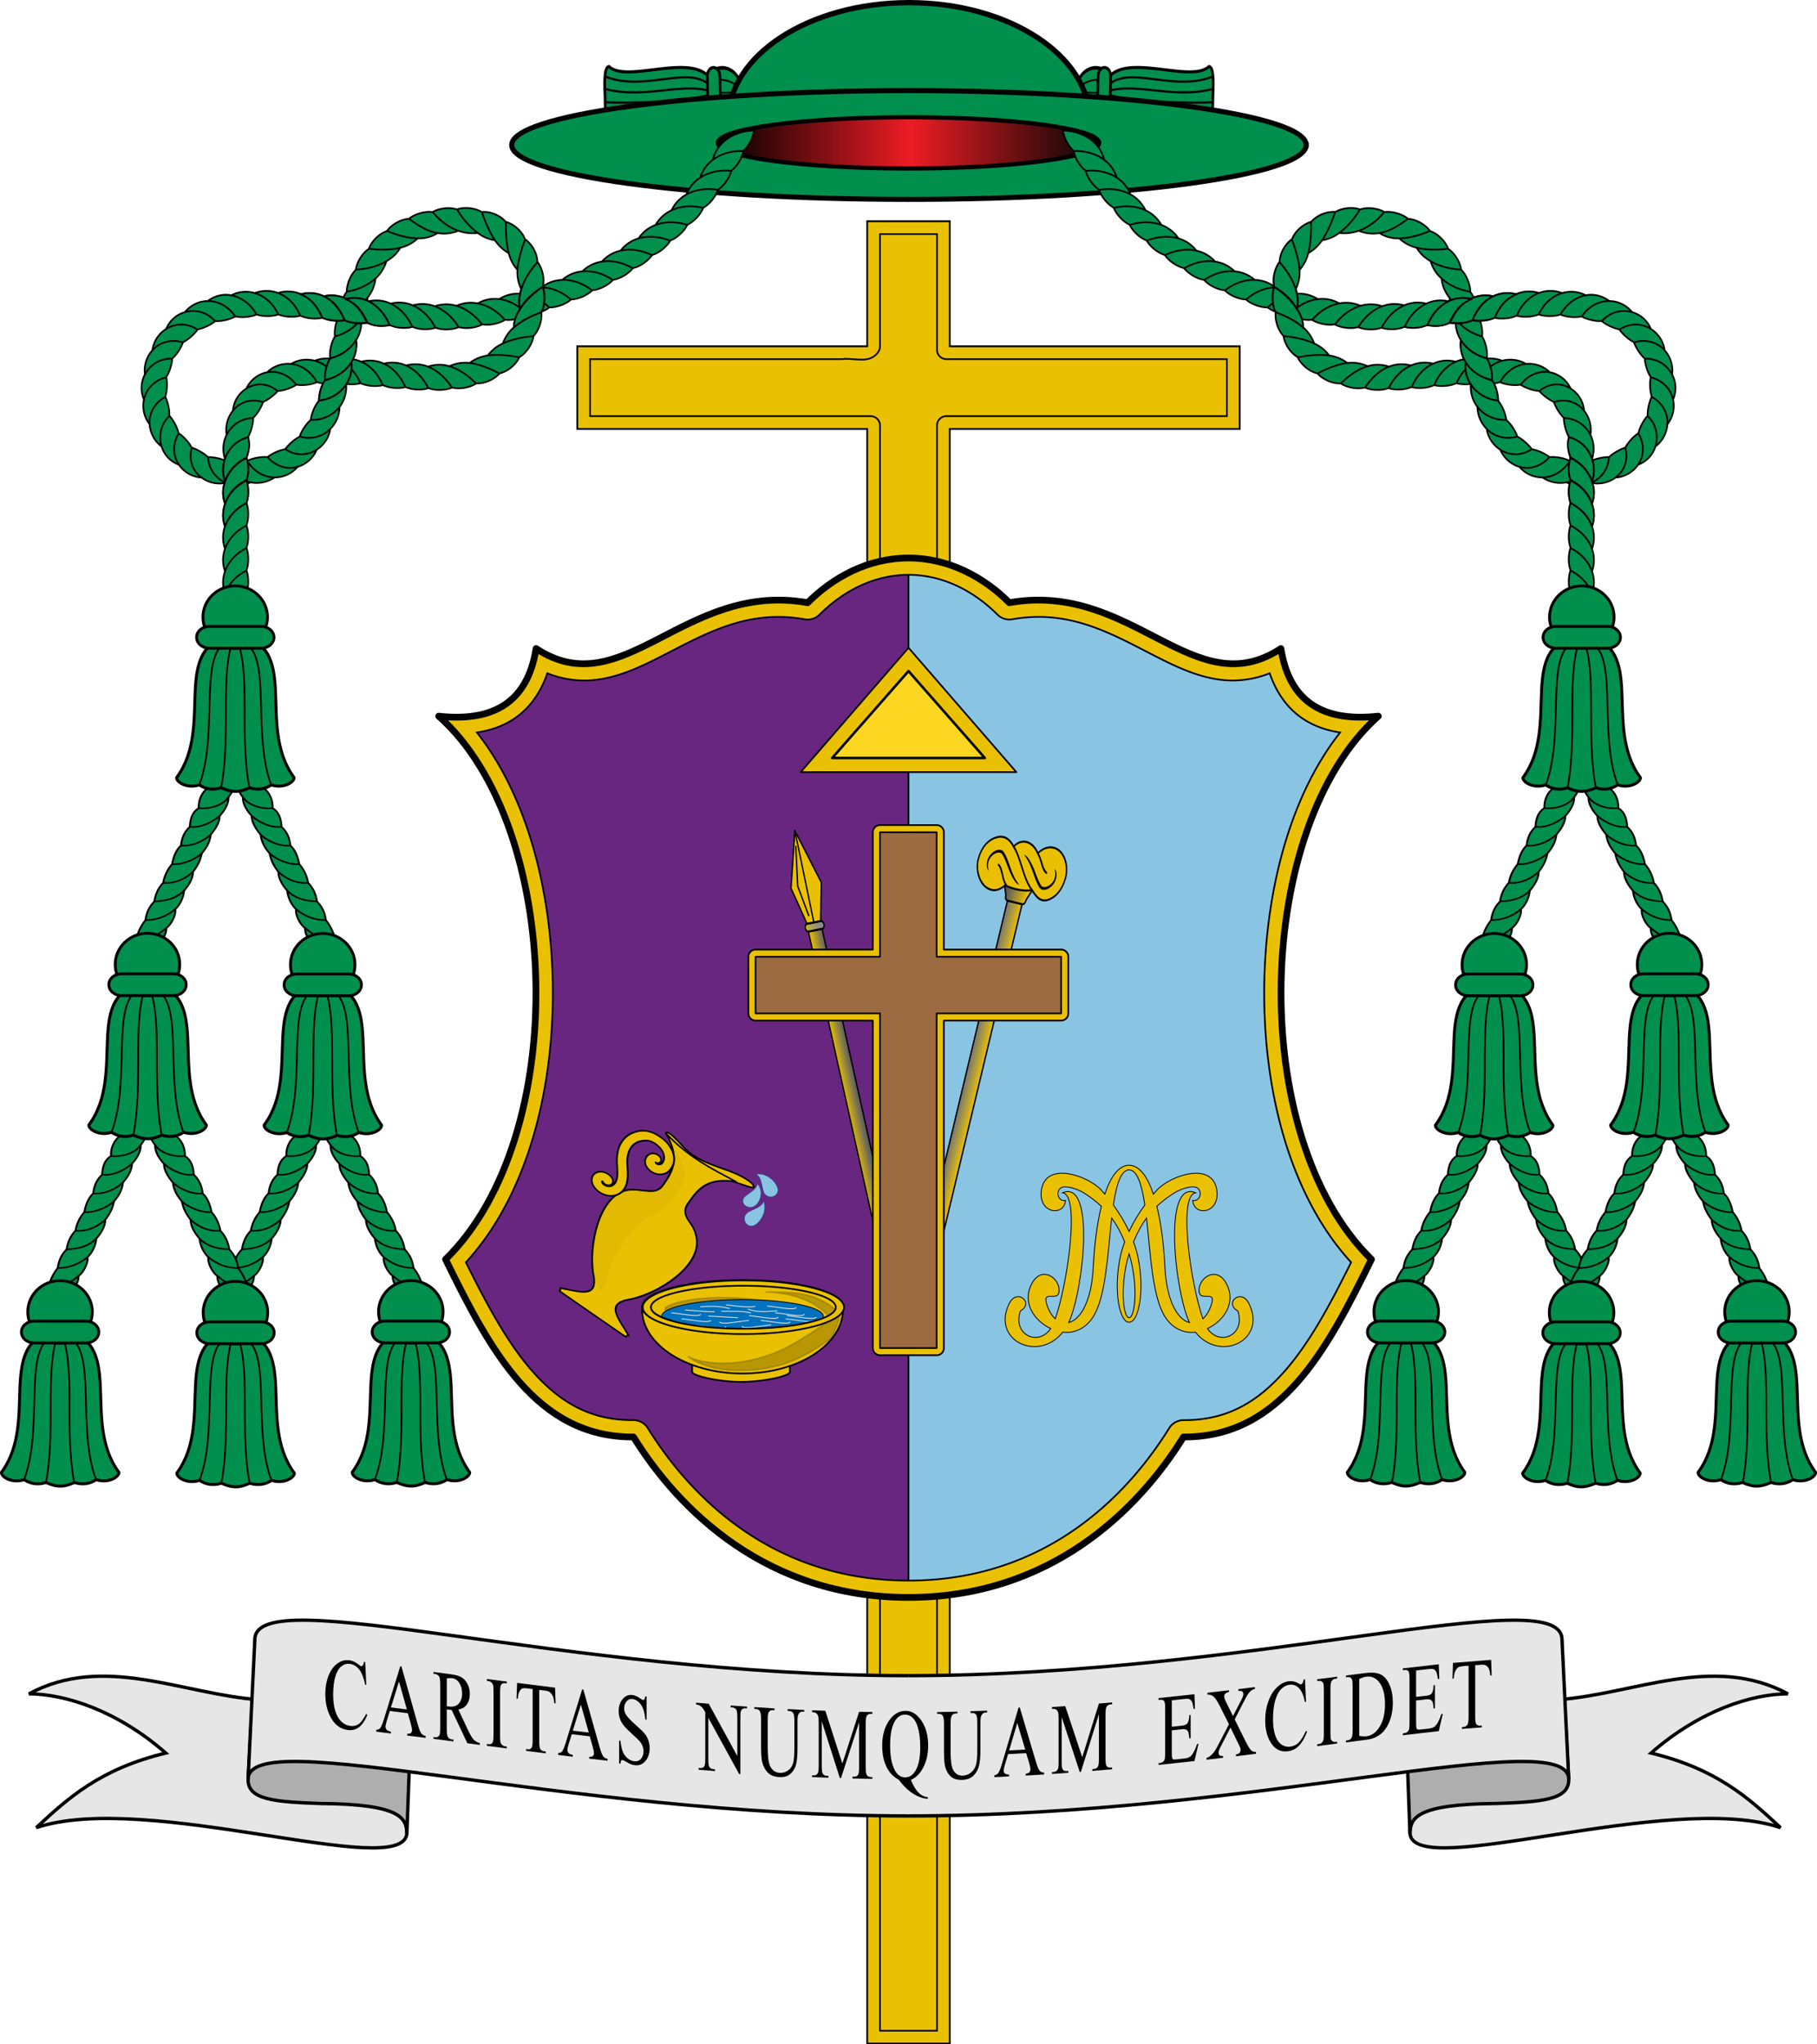 <?xml version="1.0" encoding="UTF-8"?>
<svg width="1080" height="1215" version="1.0" xmlns="http://www.w3.org/2000/svg" xmlns:cc="http://creativecommons.org/ns#" xmlns:dc="http://purl.org/dc/elements/1.1/" xmlns:rdf="http://www.w3.org/1999/02/22-rdf-syntax-ns#" xmlns:xlink="http://www.w3.org/1999/xlink">
 <defs>
  <linearGradient id="linearGradient16875" x1="553.83" x2="781.86" y1="28.54" y2="28.54" gradientTransform="matrix(1 0 0 1 -91.614 63.274)" gradientUnits="userSpaceOnUse">
   <stop offset="0"/>
   <stop stop-color="#ed1c24" offset=".501"/>
   <stop stop-color="#000503" offset="1"/>
   <stop stop-color="#008f4c" stop-opacity="0" offset="1"/>
  </linearGradient>
  <filter id="filter19543-3" x="-.009" y="-.042" width="1.018" height="1.084" color-interpolation-filters="sRGB">
   <feGaussianBlur stdDeviation="0.426"/>
  </filter>
  <filter id="filter19289-3" x="-.149" y="-2.518" width="1.297" height="6.037" color-interpolation-filters="sRGB">
   <feGaussianBlur stdDeviation="1.458"/>
  </filter>
  <filter id="filter19293-3" x="-.149" y="-1.994" width="1.297" height="4.987" color-interpolation-filters="sRGB">
   <feGaussianBlur stdDeviation="1.458"/>
  </filter>
  <filter id="filter19297-5" x="-.149" y="-1.559" width="1.297" height="4.119" color-interpolation-filters="sRGB">
   <feGaussianBlur stdDeviation="1.458"/>
  </filter>
  <filter id="filter19301-8" x="-.149" y="-1.559" width="1.297" height="4.119" color-interpolation-filters="sRGB">
   <feGaussianBlur stdDeviation="1.458"/>
  </filter>
  <filter id="filter19305-4" x="-.149" y="-1.559" width="1.297" height="4.119" color-interpolation-filters="sRGB">
   <feGaussianBlur stdDeviation="1.458"/>
  </filter>
  <filter id="filter19309-1" x="-.149" y="-2.053" width="1.297" height="5.107" color-interpolation-filters="sRGB">
   <feGaussianBlur stdDeviation="1.458"/>
  </filter>
  <filter id="filter19313-4" x="-.149" y="-2.637" width="1.297" height="6.273" color-interpolation-filters="sRGB">
   <feGaussianBlur stdDeviation="1.458"/>
  </filter>
  <filter id="filter19317-1" x="-.149" y="-2.637" width="1.297" height="6.273" color-interpolation-filters="sRGB">
   <feGaussianBlur stdDeviation="1.458"/>
  </filter>
  <filter id="filter19321-8" x="-.149" y="-1.833" width="1.297" height="4.667" color-interpolation-filters="sRGB">
   <feGaussianBlur stdDeviation="1.458"/>
  </filter>
  <filter id="filter19325-5" x="-.149" y="-1.559" width="1.297" height="4.119" color-interpolation-filters="sRGB">
   <feGaussianBlur stdDeviation="1.458"/>
  </filter>
  <filter id="filter19329-1" x="-.149" y="-1.559" width="1.297" height="4.119" color-interpolation-filters="sRGB">
   <feGaussianBlur stdDeviation="1.458"/>
  </filter>
  <filter id="filter19333-6" x="-.149" y="-1.559" width="1.297" height="4.119" color-interpolation-filters="sRGB">
   <feGaussianBlur stdDeviation="1.458"/>
  </filter>
  <filter id="filter19337-0" x="-.149" y="-1.559" width="1.297" height="4.119" color-interpolation-filters="sRGB">
   <feGaussianBlur stdDeviation="1.458"/>
  </filter>
  <filter id="filter19341-0" x="-.149" y="-1.559" width="1.297" height="4.119" color-interpolation-filters="sRGB">
   <feGaussianBlur stdDeviation="1.458"/>
  </filter>
  <filter id="filter19345-4" x="-.112" y="-1.172" width="1.223" height="3.344" color-interpolation-filters="sRGB">
   <feGaussianBlur stdDeviation="1.072"/>
  </filter>
  <filter id="filter19349-4" x="-.11" y="-1.154" width="1.22" height="3.308" color-interpolation-filters="sRGB">
   <feGaussianBlur stdDeviation="1.054"/>
  </filter>
  <filter id="filter19353-7" x="-.11" y="-1.154" width="1.22" height="3.308" color-interpolation-filters="sRGB">
   <feGaussianBlur stdDeviation="1.054"/>
  </filter>
  <filter id="filter2350-4-3-2" x="-.212" y="-.564" width="1.423" height="2.127" color-interpolation-filters="sRGB">
   <feGaussianBlur stdDeviation="12.338"/>
  </filter>
  <filter id="filter2261-5-7-0" x="-.199" y="-1.05" width="1.401" height="3.102" color-interpolation-filters="sRGB">
   <feGaussianBlur stdDeviation="12.641"/>
  </filter>
  <filter id="filter2289-3-4-6" x="-.291" y="-.822" width="1.585" height="2.64" color-interpolation-filters="sRGB">
   <feGaussianBlur stdDeviation="7.923"/>
  </filter>
  <filter id="filter2716-9-4-3" x="-.332" y="-.086" width="1.663" height="1.173" color-interpolation-filters="sRGB">
   <feGaussianBlur stdDeviation="8.348"/>
  </filter>
  <filter id="filter7595" x="-.052" y="-.042" width="1.103" height="1.083" color-interpolation-filters="sRGB">
   <feGaussianBlur stdDeviation="0.259"/>
  </filter>
  <filter id="filter7599" x="-.058" y="-.044" width="1.115" height="1.088" color-interpolation-filters="sRGB">
   <feGaussianBlur stdDeviation="0.259"/>
  </filter>
  <filter id="filter7603" x="-.048" y="-.046" width="1.095" height="1.091" color-interpolation-filters="sRGB">
   <feGaussianBlur stdDeviation="0.259"/>
  </filter>
  <linearGradient id="linearGradient2880" x1="615.59" x2="601.59" y1="650.58" y2="642.47" gradientTransform="translate(29.937 .031)" gradientUnits="userSpaceOnUse">
   <stop stop-color="#eac102" offset="0"/>
   <stop stop-color="#616161" offset="1"/>
  </linearGradient>
  <linearGradient id="linearGradient2882" x1="721.06" x2="698" y1="477.94" y2="477.08" gradientTransform="rotate(29.623,710.72,536.53)" gradientUnits="userSpaceOnUse">
   <stop stop-color="#eac102" offset="0"/>
   <stop stop-color="#8c8c8c" offset="1"/>
  </linearGradient>
  <linearGradient id="linearGradient2937" x1="547.99" x2="533.99" y1="631.16" y2="639.27" gradientTransform="translate(29.937 .031)" gradientUnits="userSpaceOnUse">
   <stop stop-color="#eac102" offset="0"/>
   <stop stop-color="#767676" offset="1"/>
  </linearGradient>
  <linearGradient id="linearGradient2939" x1="-800.66" x2="-811.82" y1="667.51" y2="686.67" gradientTransform="rotate(29.963,219.55,2970)" gradientUnits="userSpaceOnUse">
   <stop stop-color="#eac102" offset="0"/>
   <stop stop-color="#5b5b5b" offset="1"/>
  </linearGradient>
  <filter id="filter3713-9" x="-.297" y="-.157" width="1.593" height="1.314" color-interpolation-filters="sRGB">
   <feGaussianBlur stdDeviation="3.131"/>
  </filter>
  <filter id="filter3004-3" x="-.223" y="-.458" width="1.446" height="1.916" color-interpolation-filters="sRGB">
   <feGaussianBlur stdDeviation="3.802"/>
  </filter>
 </defs>
 <g transform="translate(-128.19 57.327)" stroke-linecap="round">
  <g fill="#eac102" fill-rule="evenodd">
   <path d="m656.11 265.73-0.107 690.72s0.052 200.27 12.375 200.17c12.323-0.105 12.375-200.17 12.375-200.17l0.16-690.72" stroke="#000" stroke-linejoin="bevel" stroke-width="2.1"/>
   <path transform="translate(128.19 -57.327)" d="m515.48 131.55v74.314h-172.31v49.037h172.31v959.57h49.039v-959.57h172.31v-49.037h-172.31v-74.314z" stroke="#000203" stroke-width="1px"/>
   <path d="m643.67 74.222v74.314h-172.31v49.037h172.31v959.57h49.039v-959.57h172.31v-49.037h-172.31v-74.314z" stroke="#000203" stroke-width="1px"/>
  </g>
  <path d="m651.25 81.805v66.732a5.583 5.583 0 0 1-0.447 2.191c-1.272 2.982-4.288 4.718-6.57 5.262-2.283 0.543-4.275 0.461-6.17 0.348-3.79-0.226-7.539-0.497-8.164-0.355a5.583 5.583 0 0 1-1.23 0.137h-149.73v33.873h166.73a5.583 5.583 0 0 1 5.582 5.582v953.99h33.875v-953.99a5.583 5.583 0 0 1 5.582-5.582h166.73v-33.873h-166.73a5.583 5.583 0 0 1-5.582-5.582v-68.732z" fill="none" stroke="#000" stroke-width="1px"/>
 </g>
 <g transform="translate(-105.24,-26.892)">
  <path d="m0 0"/>
  <path transform="translate(105.24,26.892)" d="m540 331.63c-24.147 0-44.916 11.543-59.936 26.562-73.249-13.028-109.66 61.403-161.42 27.244-5.197 32.843-26.388 43.626-57.893 40.184 73.46 65.102 79.183 249.27 4.086 322.83 26.416 53.793 53.85 105.84 111.7 105.57 27.261 43.944 79.583 95.352 163.46 95.352z" fill="#682681" fill-rule="evenodd" stroke="#000203" stroke-linecap="round" stroke-width="1px"/>
  <path transform="translate(105.24,26.892)" d="m540 331.64v617.74c83.876 0 136.2-51.408 163.46-95.352 57.85 0.272 85.283-51.773 111.7-105.57-75.097-73.562-69.374-257.73 4.086-322.83-31.504 3.443-52.695-7.341-57.893-40.184-51.759 34.158-88.167-40.272-161.42-27.244-14.994-14.994-35.717-26.521-59.811-26.561z" fill="#89c5e3" fill-rule="evenodd" stroke="#000203" stroke-linecap="round" stroke-width="1px"/>
 </g>
 <g transform="translate(-65.216,-5.684)">
  <g transform="matrix(-.515 -.295 -.11 .715 980.37 428.64)" stroke="#000">
   <path d="m725.75 479.89-151.37 252.6 13.79 8.469 151.58-252.96z" color-rendering="auto" fill="url(#linearGradient2880)" image-rendering="auto" shape-rendering="auto" stroke-width="1.58" style="isolation:auto;mix-blend-mode:normal;shape-padding:0"/>
   <path d="m728.46 474.59 14.026 8.063c1.441 0.828 1.946 2.646 1.125 4.091-0.822 1.445-2.65 1.953-4.091 1.125l-14.026-8.063c-1.441-0.828-1.946-2.646-1.125-4.091 0.822-1.445 2.65-1.953 4.091-1.125z" fill="url(#linearGradient2882)" stroke-linecap="round" stroke-linejoin="round" stroke-width="1.58"/>
   <g stroke-width="1.58px">
    <path d="m728.46 474.58 5.628-29.8 36.518-27.958-5.329 45.692-22.792 20.128z" fill="#eac102" stroke-linecap="round" stroke-linejoin="round"/>
    <path d="m770.59 416.83-34.832 61.203" fill="none"/>
    <path d="m741.77 475.91 16.775-17.985 8.568-29.914" fill="none" filter="url(#filter3713-9)"/>
   </g>
  </g>
  <g transform="matrix(.372 .494 -.426 .595 692.6 24.183)">
   <path d="m484.49 469.75 159.37 275.38-13.771 8.503-159.6-275.77z" color-rendering="auto" fill="url(#linearGradient2937)" image-rendering="auto" shape-rendering="auto" stroke="#000" stroke-width="1.521" style="isolation:auto;mix-blend-mode:normal;shape-padding:0"/>
   <g transform="matrix(1.079,0,0,1.079,705.04,367.11)" fill="#eac102" stroke="#000" stroke-linecap="round" stroke-width="1.411">
    <path d="m-262.43 100.76c3.444 7.035 12.724 10.624 20.496 9.236 6.454-1.205 12.599-5.017 14.562-13.901-6.563-0.478-11.082-5.627-16.889-4.763 6.104-0.976 10.435 4.354 16.889 4.763 7.48 1.262 24.272-4.512 22.653-13.87-13.382-1.965-28.726-9.125-37.331-9.129-2.078-0.133-11.361-1.992-17.741 6.087-5.648 6.981-6.084 14.541-2.639 21.576z"/>
    <path d="m-187.31 77.119c5.03-6.588 5.351-14.297 1.906-21.332-3.444-7.035-11.992-10.868-19.764-9.48-6.454 1.205-12.985 5.887-14.948 14.771 7.309 0.687 11.507 5.136 17.275 3.893-6.836 0.497-8.305-2.613-17.275-3.893-12.179-2.758-20.962 4.183-21.941 12.023 11.531 0.676 23.947 9.007 37.331 9.129 4.206 0.064 12.385 1.477 17.415-5.111z" stroke-linejoin="round"/>
   </g>
   <g stroke-width="1.521">
    <path d="m438.21 475.43c0.167-0.941-3.67 1.737-7.286-3.616-1.179-1.835-1.699-4.345-1.175-7.041 0.412-2.219 1.443-4.544 3.228-6.466 1.401-1.562 3.54-2.866 6.047-2.798 0.832 0.047 1.661 0.133 2.491 0.253 4.503 0.65 9.559 2.488 12.973 3.491h1e-5c3.268 0.951 5.74 1.588 8.261 2.029 4.716 0.815 7.649 0.362 7.71 0.647 0.064 0.298-2.849 1.327-7.909 0.848-2.594-0.241-5.29-0.769-8.584-1.599-3.938-0.982-8.229-2.567-12.768-3.22-0.773-0.111-1.537-0.19-2.298-0.231-1.563-0.157-3.174 0.878-4.373 2.053-1.514 1.55-2.458 3.502-2.899 5.383-0.506 2.262-0.261 4.331 0.595 5.864 2.034 3.907 6.036 4.113 5.985 4.402z" filter="url(#filter3004-3)"/>
    <path transform="rotate(180,484.02,463.08)" d="m478.24 496.64c0.167-0.941-3.67 1.737-7.286-3.616-1.179-1.835-1.699-4.345-1.175-7.041 0.412-2.219 1.443-4.544 3.228-6.466 1.401-1.562 3.54-2.866 6.047-2.798 0.832 0.047 1.661 0.133 2.491 0.253 4.503 0.65 9.559 2.488 12.973 3.491h1e-5c3.268 0.951 5.74 1.588 8.261 2.029 4.716 0.815 7.649 0.362 7.71 0.647 0.064 0.298-2.849 1.327-7.909 0.848-2.594-0.241-5.29-0.769-8.584-1.599-3.938-0.982-8.229-2.567-12.768-3.22-0.773-0.111-1.537-0.19-2.298-0.231-1.563-0.157-3.174 0.878-4.373 2.053-1.514 1.55-2.458 3.502-2.899 5.383-0.506 2.262-0.261 4.331 0.595 5.864 2.034 3.907 6.036 4.113 5.985 4.402z" filter="url(#filter3004-3)"/>
    <path d="m484.25 455.8c-3.987 5.254-17.558 13.613-24.597 15.659-1.441 0.828 5.933 3.835 6.755 5.28 0.822 1.445 2.65 1.953 4.091 1.125l14.026-8.063c1.441-0.828 1.946-2.646 1.125-4.091-0.822-1.445-0.407-11.218-1.4-9.91z" fill="url(#linearGradient2939)" stroke="#000" stroke-linecap="round" stroke-linejoin="round"/>
   </g>
  </g>
  <g transform="matrix(-.655 -.453 -.396 .572 1197.2 580.81)" stroke-width="1.343">
   <path d="m613.05 713.21c-0.814 1.767 6.321 3.119 18.741 7.617 3.863 1.399 8.104 3.543 13.563 4.554 5.163 0.956 11.464 0.883 16.941 0.551 7.582-0.46 27.33-6.25 27.463-7.91 0.232-2.901-8.298-0.905-16.781 1.341-12.638 3.346-25.62-1.619-37.508-5.231-9.949-3.023-21.038-3.92-22.419-0.921z" fill="#eac102" stroke="#000" stroke-width="1.343px"/>
   <g transform="matrix(.891 0 0 .798 1164.8 204.45)">
    <g transform="matrix(.726 0 0 .73 210.23 296.36)" stroke-width="2.188">
     <g transform="matrix(.751 0 0 .766 -1252.8 1489.2)" fill="#eac102" stroke="#000" stroke-width="2.885">
      <path d="m173.73-1322.8c37.123 22.621 41.5 47.749 41.5 82.702 0.623 13.347-1.693 24.298-18.156 31.398-8.608 3.712-16.002 8.404-23.844 19.017-28.901 39.112 0.033 125.81 30.5 166.26 29.487 34.502 1.548 42.706-28.406 59.479 1.519 1.871 1.894 3.407 1.844 5.51l61.844 0.089h0.062l61.875-0.089c-0.051-2.103 0.294-3.638 1.812-5.51-29.954-16.773-57.862-24.977-28.375-59.479 30.467-40.457 59.37-127.15 30.469-166.26-16.685-21.389-43.067-21.104-41.969-50.415 0-34.952 4.377-60.081 41.5-82.702-49.346 13.716-89.507 5.688-130.66 0z" color="#000000" fill="#eac102" stroke="#000" stroke-linecap="round" stroke-linejoin="round" stroke-width="2.885"/>
     </g>
    </g>
    <path d="m-553.64 672.87c0.245 8.296 6.532 14.668 14.283 13.477 10.946-1.681 10.845-18.078 1.268-18.537-2.715-0.131-5.389 2.095-5.058 4.808 0.365 2.99 2.396 3.007 3.193 3.135-1.194 1.38-3.887 0.364-4.787-2.549-0.698-3.742 1.185-7.859 3.691-10.143 5.093-4.559 13.408-4.521 17.37-1.29 9.643 7.864 9.031 19.235 4.395 28.992-2.688 5.567-7.356 11.173-10.087 18.692-1.107 3.048-1.853 6.424-1.713 9.998 0.141 3.608 1.204 7.329 3.566 10.463 1.493 1.982 3.432 3.614 5.705 4.719 2.277 1.107 4.811 1.645 7.389 1.498 2.298-0.131 4.682-0.809 6.789-2.317 2.147-1.536 3.825-3.817 4.393-6.686 0.358-1.807 0.223-3.654-0.392-5.39s-1.672-3.252-3.086-4.424c-1.414-1.173-3.094-1.927-4.905-2.204-1.812-0.277-3.642-0.06-5.448 0.75-1.807 0.81-3.237 2.67-3.3 4.816-0.076 2.732 2.064 5.008 4.781 5.085 1.154 0.031 2.283-0.347 3.188-1.069 0.033 0.053 0.066 0.108 0.084 0.158 0.046 0.13 0.062 0.331 0.035 0.466-0.041 0.206-0.302 0.659-0.694 0.941-0.433 0.31-1.153 0.568-1.968 0.615-0.937 0.054-1.96-0.155-2.852-0.588-0.896-0.436-1.738-1.132-2.371-1.972-1.004-1.333-1.621-3.232-1.698-5.224-0.079-2.026 0.357-4.239 1.162-6.456 2.005-5.522 6.377-10.899 9.719-17.821 2.199-4.554 3.711-9.564 4.066-14.807 0.356-5.259-0.477-10.688-2.809-15.619-5.45-10.874-12.989-14.533-23.875-13.799-8.169 0.551-20.904 7.373-20.033 22.281z" fill="#eac102" stroke="#000" stroke-linecap="round" stroke-linejoin="round" stroke-width="1.593"/>
    <path transform="matrix(.726 0 0 .73 135.52 353.06)" d="m-962.51 641.15c-3.839-9.241 3.253-19.687 5.119-28.988 6.967-26.987 7.538-76.455-4.559-103.61-9.7-18.431-9.257-36.699-9.342-57.65-0.08-19.758 15.285-32.592 31.145-41.481 0 0-1.17 15.939-3.186 21.885-5.011 12.262-16.072 28.811-8.331 41.601 6.899 9.793 22.641 15.389 29.2 25.613 17.876 23.596 12.044 50.363 2.523 76.928-7.869 21.772-15.9 45.544-32.937 61.49-2.622 1.837-6.093 5.489-9.633 4.21z" filter="url(#filter2716-9-4-3)" opacity=".185" stroke-width="2.188"/>
   </g>
  </g>
  <g transform="matrix(.637 0 0 .638 1186.8 330.07)" stroke="#000" stroke-width="1.569">
   <path d="m-1114.9 763v6.596c0 3.413 23.94 9.243 45.615 9.243s45.615-5.542 45.615-9.243c0-1.879 1e-4 -5.636 1e-4 -5.636" fill="#eac102" stroke="#000" stroke-width="1.569px"/>
  </g>
  <g transform="matrix(.637 0 0 .638 1120.2 370.65)" stroke="#000">
   <path transform="translate(104.57,-63.614)" d="m-974.18 711.27c0 33.01-41.965 59.771-93.731 59.771s-93.731-26.76-93.731-59.771" fill="#eac102" stroke-linecap="round" stroke-linejoin="round" stroke-width="1.569"/>
   <path d="m-1014.4 691.26c0.43 0.365 1.074 0.913 2.01 1.592 0.764 0.554 1.754 1.219 3.014 1.956 2.13 1.247 5.126 2.758 9.084 4.232 6.95 2.588 16.934 5.077 29.628 5.488 14.517 0.47 31.482-0.976 48.431-6.896 16.894-5.9 30.641-15.175 41.559-22.868 1.004-0.707 5.153-12.401 6.138-13.133-0.985 0.733 3.383-11.06 2.438-10.394-10.409 7.334-39.905 27.858-55.285 34.562-15.299 6.669-29.871 10.341-43.481 11.6-11.878 1.099-21.636 0.225-28.669-1.083-3.995-0.743-7.15-1.631-9.421-2.421-1.347-0.469-2.43-0.918-3.27-1.321-1.039-0.499-1.736-0.941-2.176-1.314z" filter="url(#filter2350-4-3-2)" opacity=".461" stroke-width="1.569px"/>
   <ellipse transform="translate(104.57,-63.614)" cx="-1067.7" cy="708.91" rx="93.941" ry="24.986" fill="#eac102" stroke-linecap="round" stroke-linejoin="round" stroke-width="1.569"/>
   <path transform="matrix(-.811 0 0 .806 -1829.7 56.186)" d="m-1132.8 734.32c8.415-2.775 21.157-5.291 37.676-5.977 16.553-0.688 34.386 0.566 51.391 3.525 14.992 2.609 27.252 6.173 36.291 9.706 5.469 2.138 9.361 4.102 12.134 5.681 1.83 1.042 3.146 1.901 4.066 2.479 0.303 0.19 2.361-1.679 4.587-3.364 2.233-1.69 4.633-3.159 4.99-2.827-0.32-0.297 0.775-2.915 1.452-5.763 0.68-2.857 1.003-5.849 0.39-6.234-1.742-1.094-3.954-2.204-6.715-3.281-4.109-1.603-9.357-3.101-15.892-4.371-10.717-2.083-24.536-3.47-40.281-3.591-18.084-0.14-36.171 1.402-52.818 4.374-16.83 3.005-28.594 6.782-37.272 9.644z" filter="url(#filter2261-5-7-0)" opacity=".455" stroke-width="1.941px"/>
   <path transform="translate(98.5,-92.371)" d="m-1040.2 723.81c9.022 0.214 23.135 1.867 34.904 6.537 5.885 2.335 10.772 5.185 15.155 8.41 4.337 3.191 7.728 6.418 10.291 8.792 3e-3 2e-3 2.927-3.138 2.929-3.136-3e-3 -2e-3 2.906-3.158 2.903-3.16-2.795-2.589-7.015-5.822-12.285-8.637-5.371-2.869-11.195-4.985-17.761-6.381-6.498-1.381-13.1-1.927-19.582-2.163-6.385-0.232-12.385-0.164-16.555-0.263z" filter="url(#filter2289-3-4-6)" opacity=".455" stroke-width="1.569px"/>
  </g>
  <g transform="matrix(.627 0 0 .618 187.54 293.54)" stroke-linejoin="round">
   <g transform="translate(1301.5,-80)" fill="#0071bc" stroke-width=".737">
    <ellipse transform="matrix(1.091,0,0,1.092,-13.509,64.447)" cx="-714.25" cy="747.05" rx="70.335" ry="14.849" filter="url(#filter19543-3)" stroke="#000" style="mix-blend-mode:normal"/>
    <g stroke="#e7e7e7" stroke-linecap="round">
     <path transform="matrix(1.091,0,0,1.092,-13.509,64.447)" d="m-763.75 741.4c8.425 0.486 20.116 1.788 25.102 1.414" filter="url(#filter19289-3)" style="mix-blend-mode:normal"/>
     <path transform="matrix(1.091,0,0,1.092,-13.509,64.447)" d="m-750.67 738.57c9.265-0.874 17.722-0.538 25.102 1.414" filter="url(#filter19293-3)" style="mix-blend-mode:normal"/>
     <path transform="matrix(1.091,0,0,1.092,-13.509,64.447)" d="m-775.77 743.87c9.063 0.819 22.77 3.96 25.102 1.414" filter="url(#filter19297-5)" style="mix-blend-mode:normal"/>
     <path transform="matrix(1.091,0,0,1.092,-13.509,64.447)" d="m-766.93 749.18c9.063 0.819 22.77 3.96 25.102 1.414" filter="url(#filter19301-8)" style="mix-blend-mode:normal"/>
     <path transform="matrix(1.091,0,0,1.092,-13.509,64.447)" d="m-753.85 754.83c9.063 0.819 22.77 3.96 25.102 1.414" filter="url(#filter19305-4)" style="mix-blend-mode:normal"/>
     <path transform="matrix(1.091,0,0,1.092,-13.509,64.447)" d="m-728.4 736.8c15.732 2.171 21.507 2.044 25.102 1.414" filter="url(#filter19309-1)" style="mix-blend-mode:normal"/>
     <path transform="matrix(1.091,0,0,1.092,-13.509,64.447)" d="m-743.6 746.7 25.102 1.414" filter="url(#filter19313-4)" style="mix-blend-mode:normal"/>
     <path transform="matrix(1.091,0,0,1.092,-13.509,64.447)" d="m-732.29 742.46c8.712 0.127 18.137-0.46 25.102 1.414" filter="url(#filter19317-1)" style="mix-blend-mode:normal"/>
     <path transform="matrix(1.091,0,0,1.092,-13.509,64.447)" d="m-709.3 740.69c9.052 3.209 16.935 1.743 25.102 1.414" filter="url(#filter19321-8)" style="mix-blend-mode:normal"/>
     <path transform="matrix(1.091,0,0,1.092,-13.509,64.447)" d="m-708.95 750.59c-9.063 0.819-22.77 3.96-25.102 1.414" filter="url(#filter19325-5)" style="mix-blend-mode:normal"/>
     <path transform="matrix(1.091,0,0,1.092,-13.509,64.447)" d="m-689.51 754.48c-9.063 0.819-22.77 3.96-25.102 1.414" filter="url(#filter19329-1)" style="mix-blend-mode:normal"/>
     <path transform="matrix(1.091,0,0,1.092,-13.509,64.447)" d="m-692.69 737.86c9.063 0.819 22.77 3.96 25.102 1.414" filter="url(#filter19333-6)" style="mix-blend-mode:normal"/>
     <path transform="matrix(1.091,0,0,1.092,-13.509,64.447)" d="m-708.24 746.35c9.063 0.819 22.77 3.96 25.102 1.414" filter="url(#filter19337-0)" style="mix-blend-mode:normal"/>
     <path transform="matrix(1.091,0,0,1.092,-13.509,64.447)" d="m-697.99 750.59c9.063 0.819 22.77 3.96 25.102 1.414" filter="url(#filter19341-0)" style="mix-blend-mode:normal"/>
    </g>
   </g>
   <g fill="#0071bc" stroke="#e7e7e7" stroke-linecap="round" stroke-width=".737">
    <path transform="matrix(1.091,0,0,1.092,1288,-15.553)" d="m-685.62 743.87c9.063 0.819 22.77 3.96 25.102 1.414" filter="url(#filter19345-4)" style="mix-blend-mode:normal"/>
    <path transform="matrix(1.091,0,0,1.092,1288,-15.553)" d="m-675.36 746.35c9.063 0.819 22.77 3.96 25.102 1.414" filter="url(#filter19349-4)" style="mix-blend-mode:normal"/>
    <path transform="matrix(1.091,0,0,1.092,1288,-15.553)" d="m-676.42 749.18c9.063 0.819 22.77 3.96 25.102 1.414" filter="url(#filter19353-7)" style="mix-blend-mode:normal"/>
   </g>
   <path d="m509.6 765.56a95.422 25.808 0 0 0-95.422 25.808 95.422 25.808 0 0 0 95.422 25.808 95.422 25.808 0 0 0 95.422-25.808 95.422 25.808 0 0 0-95.422-25.808zm0 5.124a87.627 20.685 0 0 1 87.628 20.684 87.627 20.685 0 0 1-87.628 20.684 87.627 20.685 0 0 1-87.628-20.684 87.627 20.685 0 0 1 87.628-20.684z" fill="#eac102" stroke="#000" stroke-linecap="round" stroke-width="1.607"/>
  </g>
  <path d="m452.02 781.93c-0.176 3e-3 -0.316 0.148-0.313 0.324 2.5e-4 1.272 0.723 2.471 1.991 3.567 1.268 1.096 3.093 2.113 5.402 3.054 1.85 0.754 4.012 1.456 6.445 2.102l-0.946-0.92c-1.962-0.555-3.724-1.148-5.259-1.773-2.269-0.924-4.04-1.919-5.226-2.944s-1.771-2.055-1.771-3.085c0-0.18-0.144-0.327-0.323-0.324z"/>
  <g fill="#89c5e3" fill-rule="evenodd" stroke="#004e82" stroke-linecap="round" stroke-linejoin="round" stroke-width=".2">
   <path d="m514.55 703.45c5.571-0.622 10.079 2.964 12.065 6.436 4.071 6.893-5.932 10.108-7.741 3.471-0.943-3.615-1.308-8.527-4.324-9.907z" filter="url(#filter7603)"/>
   <path d="m515.32 709.11c3.39 3.908 2.387 8.76 0.212 11.68-4.254 5.892-12.265-0.259-7.1-4.354 2.835-2.199 7.151-4.501 6.888-7.326z" filter="url(#filter7599)"/>
   <path d="m519.12 719.46c1.817 5.303-0.705 10.482-3.663 13.174-5.845 5.47-11.155-3.596-5.069-6.803 3.324-1.706 8.04-3.128 8.732-6.372z" filter="url(#filter7595)"/>
  </g>
  <path d="m735.74 695.91c-6.294 0.088-11.021 7.003-14.422 17.164-0.704-0.824-1.403-1.623-2.082-2.365-7.97-8.709-32.982-17.294-35.602-0.158-2.152 14.078 13.465 16.095 14.307 6.303-4.334 0.729-6.082-5.208-2.721-7.498 2.593-1.766 9.746 0.55 13.707 3.043 3.846 2.421 7.251 4.968 10.318 7.883-2.663 10.789-4.192 23.768-4.779 35.951-1.008 20.909-7.795 31.469-14.609 33.184 8.818-19.055 15.877-85.346-3.619-77.16 10.472 1.458 2.944 54.098-4.383 74.914-1.922-1.74-3.593-4.366-4.812-7.828-3.845-10.92 7.841-0.514 7.049-10.016-0.585-7.017-10.62-13.645-16.242-2.924-5.862 11.179 1.5 21.952 11.301 26.561-7.378 10.839-22.856 3.713-18.033-10.436 8.373-4.747-1.943-13.696-6.551-4.547-11.054 21.947 17.162 35.434 31.755 17.125 6.951 0.878 13.513-2.267 17.809-8.717 7.873-11.822 8.914-38.558 11.254-59.127 2.872 3.932 5.409 8.55 7.74 14.164-1.161 3.139-2.114 6.361-2.768 9.631-3.941 19.721-0.302 38.162 5.383 38.162s9.324-18.441 5.383-38.162c-0.653-3.27-1.607-6.492-2.768-9.631 2.332-5.614 4.869-10.232 7.74-14.164 2.34 20.569 3.38 47.305 11.254 59.127 4.296 6.45 10.858 9.594 17.809 8.717 14.594 18.309 42.809 4.822 31.755-17.125-4.608-9.149-14.923-0.2-6.551 4.547 4.824 14.149-10.655 21.274-18.033 10.436 9.801-4.609 17.163-15.381 11.301-26.561-5.622-10.722-15.657-4.093-16.242 2.924-0.792 9.502 10.894-0.904 7.049 10.016-1.219 3.462-2.891 6.088-4.812 7.828-7.327-20.816-14.854-73.457-4.383-74.914-19.496-8.186-12.437 58.105-3.619 77.16-6.814-1.715-13.602-12.275-14.609-33.184-0.587-12.183-2.116-25.163-4.779-35.951 3.068-2.915 6.472-5.462 10.318-7.883 3.961-2.493 11.114-4.809 13.707-3.043 3.361 2.29 1.613 8.227-2.721 7.498 0.841 9.792 16.458 7.775 14.307-6.303-2.619-17.136-27.631-8.55-35.602 0.158-0.679 0.742-1.378 1.541-2.082 2.365-3.401-10.161-8.127-17.076-14.422-17.164zm0 4.426c5.134 0.155 7.671 8.06 9.359 19.174-3.358 4.624-6.653 9.956-9.359 15.699-2.706-5.744-6.002-11.076-9.359-15.699 1.688-11.113 4.226-19.018 9.359-19.174zm0 48.197c5.551 17.955 3.715 37.959 0 37.959s-5.551-20.004 0-37.959z" display="none" fill="#eac102" fill-rule="evenodd" stroke="#000" stroke-linecap="round" stroke-linejoin="round"/>
  <path d="m736.33 698.21c-6.294 0.088-11.021 7.003-14.422 17.164-0.704-0.824-1.403-1.623-2.082-2.365-7.97-8.709-32.982-17.294-35.602-0.158-2.152 14.078 13.465 16.095 14.307 6.303-4.334 0.729-6.082-5.208-2.721-7.498 2.593-1.766 9.746 0.55 13.707 3.043 3.846 2.421 7.251 4.968 10.318 7.883-2.663 10.789-4.192 23.768-4.779 35.951-1.008 20.909-7.795 31.469-14.609 33.184 8.818-19.055 15.877-85.346-3.619-77.16 10.472 1.458 2.944 54.098-4.383 74.914-1.922-1.74-3.593-4.366-4.812-7.828-3.845-10.92 7.841-0.514 7.049-10.016-0.585-7.017-10.62-13.645-16.242-2.924-5.862 11.179 1.5 21.952 11.301 26.561-7.378 10.839-22.856 3.713-18.033-10.436 8.373-4.747-1.943-13.696-6.551-4.547-11.054 21.947 17.162 35.434 31.755 17.125 6.951 0.878 13.513-2.267 17.809-8.717 7.874-11.822 8.914-38.558 11.254-59.127 2.872 3.932 5.409 8.55 7.74 14.164-1.161 3.139-2.114 6.361-2.768 9.631-3.941 19.721-0.302 38.162 5.383 38.162 5.685 0 9.324-18.441 5.383-38.162-0.653-3.27-1.607-6.492-2.768-9.631 2.332-5.614 4.869-10.232 7.74-14.164 2.34 20.569 3.38 47.305 11.254 59.127 4.296 6.45 10.858 9.594 17.809 8.717 14.594 18.309 42.809 4.822 31.755-17.125-4.608-9.149-14.923-0.2-6.551 4.547 4.824 14.149-10.655 21.274-18.033 10.436 9.801-4.609 17.162-15.381 11.301-26.561-5.622-10.722-15.657-4.093-16.242 2.924-0.792 9.502 10.894-0.904 7.049 10.016-1.219 3.462-2.891 6.088-4.812 7.828-7.327-20.816-14.854-73.457-4.383-74.914-19.496-8.186-12.437 58.105-3.619 77.16-6.814-1.715-13.602-12.275-14.609-33.184-0.587-12.183-2.116-25.163-4.779-35.951 3.068-2.915 6.472-5.462 10.318-7.883 3.961-2.493 11.114-4.809 13.707-3.043 3.361 2.29 1.613 8.227-2.721 7.498 0.841 9.792 16.458 7.775 14.307-6.303-2.619-17.136-27.631-8.55-35.602 0.158-0.679 0.742-1.378 1.541-2.082 2.365-3.401-10.161-8.127-17.076-14.422-17.164zm0 2.723c5.134 0.155 7.671 9.763 9.359 20.877-3.358 4.624-6.653 9.956-9.359 15.699-2.706-5.744-6.002-11.076-9.359-15.699 1.688-11.113 4.226-20.721 9.359-20.877zm0 49.9c5.551 17.955 3.715 37.959 0 37.959s-5.551-20.004 0-37.959z" fill="#eac102" stroke="#000" stroke-width=".5"/>
  <g transform="matrix(1.043,0,0,1.043,939.65,457.95)">
   <path d="m-336.88 36.541a4.076 4.076 0 0 0-4.076 4.076v66.846h-66.846a4.076 4.076 0 0 0-4.076 4.076v32.301a4.076 4.076 0 0 0 4.076 4.076h66.846v186.62a4.076 4.076 0 0 0 4.076 4.076h32.299a4.076 4.076 0 0 0 4.076-4.076v-186.62h66.846a4.076 4.076 0 0 0 4.076-4.076v-32.301a4.076 4.076 0 0 0-4.076-4.076h-66.846v-66.846a4.076 4.076 0 0 0-4.076-4.076zm4.076 8.152h24.146v66.846a4.076 4.076 0 0 0 4.076 4.076h66.846v24.148h-66.846a4.076 4.076 0 0 0-4.076 4.076v186.62h-24.146v-186.62a4.076 4.076 0 0 0-4.076-4.076h-66.846v-24.148h66.846a4.076 4.076 0 0 0 4.076-4.076z" color="#000000" color-rendering="auto" dominant-baseline="auto" fill="#eac102" image-rendering="auto" shape-rendering="auto" solid-color="#000000" stroke="#000002" stroke-linecap="round" stroke-linejoin="round" stroke-width=".959" style="font-feature-settings:normal;font-variant-alternates:normal;font-variant-caps:normal;font-variant-ligatures:normal;font-variant-numeric:normal;font-variant-position:normal;isolation:auto;mix-blend-mode:normal;shape-padding:0;text-decoration-color:#000000;text-decoration-line:none;text-decoration-style:solid;text-indent:0;text-orientation:mixed;text-transform:none;white-space:normal"/>
   <path transform="translate(35.279,5.653)" d="m-372.16 34.965v70.922h-70.922v32.301h70.922v190.7h32.299v-190.7h70.922v-32.301h-70.922v-70.922z" fill="#9c6b41" stroke="#000" stroke-linecap="round" stroke-linejoin="round" stroke-width=".959"/>
   <g stroke-width=".959"></g>
  </g>
  <path d="m669.32 464.57h-128.2l64.1-73.905z" fill="#eac102" fill-rule="evenodd" stroke="#000" stroke-linecap="round" stroke-linejoin="round"/>
  <path d="m650.59 456.18h-90.74l45.37-51.663z" fill="#fdd621" fill-rule="evenodd" stroke="#000" stroke-linecap="round" stroke-linejoin="round" stroke-width="1.5"/>
 </g>
 <g transform="translate(-128.19 57.327)">
  <g transform="translate(94.174 -62.98)" stroke="#000">
   <path transform="translate(35.279 5.653)" d="m538.74 331.63c-24.147 0-44.916 11.543-59.936 26.562-73.249-13.028-109.66 61.403-161.42 27.244-5.197 32.843-26.388 43.626-57.893 40.184 73.46 65.102 79.183 249.27 4.086 322.83 26.416 53.793 53.85 105.84 111.7 105.57 27.261 43.944 79.583 95.352 163.46 95.352s136.2-51.408 163.46-95.352c57.85 0.272 85.281-51.773 111.7-105.57-75.097-73.562-69.374-257.73 4.086-322.83-31.504 3.443-52.695-7.341-57.893-40.184-51.759 34.158-88.167-40.272-161.42-27.244-15.02-15.02-35.789-26.562-59.936-26.562zm0 10.002c20.96 0 39.292 10.061 52.863 23.633a10.001 10.001 0 0 0 8.822 2.773c33.111-5.889 57.478 7.764 82.445 20.596 12.484 6.416 24.96 12.68 38.822 14.988 10.08 1.678 20.901 0.826 31.738-3.49 4.096 11.983 10.966 21.377 20.324 27.408 6.432 4.145 13.696 6.598 21.535 7.793-29.334 37.109-43.977 92.439-45.059 148.34-1.21 62.507 14.644 126.3 51.59 166.55-12.17 24.532-24.596 47.803-39.482 64.668-16.146 18.291-34.175 29.251-60.094 29.129a10.001 10.001 0 0 0-8.545 4.727c-26.081 42.042-75.171 90.625-154.96 90.625-79.79 0-128.88-48.583-154.96-90.625a10.001 10.001 0 0 0-8.545-4.727c-25.919 0.122-43.946-10.838-60.092-29.129-14.887-16.865-27.312-40.137-39.482-64.67 36.945-40.253 52.797-104.05 51.588-166.55-1.082-55.899-15.723-111.23-45.057-148.34 7.839-1.195 15.104-3.648 21.535-7.793 9.358-6.031 16.228-15.425 20.324-27.408 10.838 4.316 21.658 5.168 31.738 3.49 13.862-2.308 26.339-8.572 38.822-14.988 24.967-12.832 49.333-26.485 82.443-20.596a10.001 10.001 0 0 0 8.822-2.773c13.572-13.572 31.905-23.633 52.865-23.633z" fill="#eac102"/>
   <path d="m514.08 363.85c-73.249-13.028-109.66 61.402-161.42 27.243-5.197 32.843-26.388 43.626-57.892 40.184 73.46 65.102 79.184 249.27 4.087 322.83 26.416 53.793 53.848 105.84 111.7 105.57 27.261 43.944 79.584 95.352 163.46 95.352s136.2-51.408 163.46-95.352c57.85 0.272 85.281-51.775 111.7-105.57-75.097-73.562-69.374-257.73 4.087-322.83-31.504 3.443-52.694-7.341-57.892-40.184-51.759 34.158-88.168-40.271-161.42-27.243-15.02-15.02-35.788-26.562-59.935-26.562s-44.916 11.543-59.935 26.562z" fill="none" stroke-linecap="round" stroke-linejoin="round" stroke-width="4"/>
  </g>
 </g>
 <g transform="translate(-35.279 -5.653)">
  <g transform="matrix(1 0 0 1 .049 .31)" fill="#008f4c" stroke-width="1">
   <g transform="translate(-92.961 62.98)" fill="#008f4c" stroke="#000">
    <g transform="matrix(.026 -1.454 1.289 .03 -223.76 3226.8)" stroke-width="1">
     <path transform="matrix(1.408 0 0 .997 1348.7 8.272)" d="m637.51 727.09c0 5.08-3.173 9.198-7.086 9.198s-7.086-4.118-7.086-9.198 3.173-9.198 7.086-9.198c3.912 0 7.085 4.115 7.086 9.193" stroke-linecap="square" stroke-linejoin="round" stroke-width="1.048"/>
     <path d="m2236.1 787.25c6.625 0.191 11.517 0.01 11.828-2.044-8.189-9.2 8.854-46.858-11.828-48.721-17.829 3.99-6.438 26.663-11.828 48.721-0.133 2.352 7.537 2.028 11.828 2.044z" stroke-width="1.242"/>
     <path d="m2243.9 787.13c-7.561-19.755 6.33-43.05-7.817-50.642" stroke-width=".877"/>
     <path d="m2238.8 787.31c-4.873-19.481 2.772-37.101-2.667-50.82" stroke-width=".877"/>
     <path d="m2228.3 787.13c4.104-21.902-3.13-44.683 7.817-50.642" stroke-width="1.461"/>
     <path d="m2233.4 787.31c-0.692-5.383-1.098-39.166 2.667-50.82" stroke-width=".877"/>
     <path transform="translate(1588.1 15.593)" d="m648 708.58v12.317" stroke-width=".658"/>
     <path d="m2240.8 738.33c1.683-4.42 0.153-11.612-4.678-14.165" stroke-width=".731"/>
     <path d="m2231.4 738.33c-1.683-4.42-0.153-11.612 4.678-14.165" stroke-width="1.461"/>
     <path d="m2229.2 734.15h13.887c1.906 0 3.441 1.287 3.441 2.885 0 1.598-1.535 2.885-3.441 2.885h-13.887c-1.906 0-3.441-1.287-3.441-2.885s1.535-2.885 3.441-2.885z" stroke-linecap="square" stroke-linejoin="round" stroke-width="1.242"/>
    </g>
    <g transform="matrix(-.026 -1.454 -1.289 .03 1560.7 3226.8)" stroke-width="1">
     <path transform="matrix(1.408 0 0 .997 1348.7 8.272)" d="m637.51 727.09c0 5.08-3.173 9.198-7.086 9.198s-7.086-4.118-7.086-9.198 3.173-9.198 7.086-9.198c3.912 0 7.085 4.115 7.086 9.193" stroke-linecap="square" stroke-linejoin="round" stroke-width="1.048"/>
     <path d="m2236.1 787.25c6.625 0.191 11.517 0.01 11.828-2.044-8.189-9.2 8.854-46.858-11.828-48.721-17.829 3.99-6.438 26.663-11.828 48.721-0.133 2.352 7.537 2.028 11.828 2.044z" stroke-width="1.242"/>
     <path d="m2243.9 787.13c-7.561-19.755 6.33-43.05-7.817-50.642" stroke-width=".877"/>
     <path d="m2238.8 787.31c-4.873-19.481 2.772-37.101-2.667-50.82" stroke-width=".877"/>
     <path d="m2228.3 787.13c4.104-21.902-3.13-44.683 7.817-50.642" stroke-width="1.461"/>
     <path d="m2233.4 787.31c-0.692-5.383-1.098-39.166 2.667-50.82" stroke-width=".877"/>
     <path transform="translate(1588.1 15.593)" d="m648 708.58v12.317" stroke-width=".658"/>
     <path d="m2240.8 738.33c1.683-4.42 0.153-11.612-4.678-14.165" stroke-width=".731"/>
     <path d="m2231.4 738.33c-1.683-4.42-0.153-11.612 4.678-14.165" stroke-width="1.461"/>
     <path d="m2229.2 734.15h13.887c1.906 0 3.441 1.287 3.441 2.885 0 1.598-1.535 2.885-3.441 2.885h-13.887c-1.906 0-3.441-1.287-3.441-2.885s1.535-2.885 3.441-2.885z" stroke-linecap="square" stroke-linejoin="round" stroke-width="1.242"/>
    </g>
    <path d="m775.88 13.81c0 38.588-48.09 24.595-107.41 24.595-59.323 0-107.41 13.993-107.41-24.595s48.09-69.87 107.41-69.87c59.303 0 107.38 31.262 107.41 69.837" stroke-linecap="square" stroke-linejoin="round" stroke-width="3.151"/>
    <path d="m904.59 28.54c0 17.852-105.71 32.323-236.12 32.323-130.4 0-236.12-14.472-236.12-32.323 0-17.852 105.71-32.323 236.12-32.323 130.36 0 236.06 14.462 236.12 32.308" stroke-linecap="square" stroke-linejoin="round" stroke-width="3.001"/>
   </g>
  </g>
  <path d="m575.28 105.79c-62.595 0-113.33-6.819-113.33-15.232 0-8.412 50.743-15.232 113.33-15.232 62.574 0 113.32 6.815 113.33 15.228 0.015 8.416-50.743 15.235-113.33 15.235z" fill="url(#linearGradient16875)" stroke="#000" stroke-linecap="square" stroke-linejoin="round" stroke-width="2.5"/>
 </g>
 <g id="g2100" transform="translate(.489)">
  <path d="m133.27 433.32c-4.113-11.747 2.945-22.526 12.784-27.407 1.373 4.01 1.308 9.492 0.053 12.942m-12.836 1.091c-4.113-11.747 2.945-22.526 12.784-27.407 1.373 4.01 1.308 9.492 0.053 12.942m-12.836 1.091c-4.113-11.747 2.945-22.526 12.784-27.407 1.373 4.01 1.308 9.492 0.053 12.942m-12.836 1.091c-4.113-11.747 2.945-22.526 12.784-27.407 1.373 4.01 1.308 9.492 0.053 12.942m-12.836 1.091c-4.113-11.747 2.945-22.526 12.784-27.407 1.373 4.01 1.308 9.492 0.053 12.942m-12.836 1.091c-4.113-11.747 2.945-22.526 12.784-27.407 1.373 4.01 1.308 9.492 0.053 12.942m-12.836 1.091c-2.099-5.994-1.289-11.736 1.315-16.571 2.499-4.64 6.651-8.445 11.469-10.835 1.119 3.267 1.283 7.51 0.627 10.835-0.149 0.757-0.341 1.467-0.574 2.106m-12.836 1.091c-0.376-1.075-0.659-2.142-0.855-3.197-1.943-10.474 4.7-19.776 13.639-24.21 1.373 4.01 1.308 9.492 0.053 12.942m-12.836 1.091c-4.113-11.747 2.945-22.526 12.784-27.407 1.373 4.01 1.308 9.492 0.053 12.942m-12.836 1.091c-4.113-11.747 2.945-22.526 12.784-27.407 1.373 4.01 1.308 9.492 0.053 12.942m-12.836 1.091c-3.958-11.304 2.429-21.712 11.683-26.83 0.364-0.192 0.732-0.374 1.105-0.547 0.063 0.179 0.123 0.362 0.18 0.547 1.18 3.946 1.064 9.078-0.132 12.365m-12.836 1.091c-1.664-4.752-1.5-9.346-0.063-13.455 2.134-6.539 7.486-11.206 13.744-12.934 0.787 3.689 0.444 8.786-0.835 11.978m-12.847 1.037c-9e-3 -0.027-0.019-0.054-0.028-0.081-1.96-5.841-0.938-11.744 2.075-16.293 3.04-4.589 7.731-7.314 12.797-7.908v0c0.634-0.07 1.271-0.107 1.909-0.111-3e-3 0.277-0.014 0.557-0.03 0.838-0.233 3.311-1.409 7.619-2.93 10.161m-12.852-0.877c-0.863-5.234 0.556-10.274 3.423-14.072 4.69-6.239 12.152-7.701 18.236-5.501-1.077 3.098-3.499 7.087-5.654 9.135m-12.295-3.863c0.69-9.017 7.827-15.106 14.988-15.761 4.487-0.378 8.519 1.263 11.667 3.947-1.389 1.577-3.314 3.156-4.958 4.334-1.146 0.776-2.355 1.503-3.471 1.984m-10.271-7.726c1.034-2.279 2.533-4.263 4.342-5.861v0c7.41-6.337 16.465-4.725 21.98-0.152 1.3 1.075 2.445 2.312 3.434 3.665-0.683 0.44-1.423 0.845-2.185 1.213-2.759 1.355-6.111 2.312-8.519 2.428m-6.786-10.934c3.418-3.394 7.727-5.031 11.798-5.189v0c8.126-0.329 14.555 4.63 17.951 10.968-3.606 1.531-8.713 2.054-11.865 1.485m-3.751-12.311c7.045-4.103 14.579-2.956 19.951 0.549 3.777 2.463 6.675 6.077 8.494 10.161-2.504 0.802-5.583 1.064-8.295 0.88-1.514-0.1-2.939-0.345-4.123-0.734m-1.792-12.772c1.896-0.757 3.799-1.191 5.647-1.348 10.174-0.879 18.211 6.17 21.606 14.704-4.012 1.058-9.373 0.673-12.627-0.666m-0.719-12.85c12.444-3.868 22.668 4.582 26.59 14.656-4.123 1.008-9.548 0.451-12.823-1.055m-0.117-12.884c10.614-2.806 19.473 3.037 24.368 11.077 0.772 1.27 1.45 2.605 2.022 3.979-0.749 0.194-1.543 0.335-2.36 0.428-3.74 0.428-7.929-0.174-10.662-1.454m0.064-12.894c4.217-1.063 8.154-0.783 11.666 0.421v0c6.485 2.206 11.856 7.771 14.986 14.174-4.234 1.307-9.829 0.92-13.26-0.592m-0.162-12.884c7.938-2.18 14.824 0.371 20.332 4.977v0c2.683 2.24 5.163 5.107 7.108 8.16-2.056 0.848-4.497 1.292-6.887 1.348-2.484 0.067-4.868-0.274-6.684-0.947m-0.826-12.853c2.491-0.836 4.877-1.197 7.162-1.175v0c7.684 0.042 15.665 5.123 21.612 11.191-4.113 2.602-10.018 3.412-13.911 2.451m-2.102-12.725c4.564-2.094 8.669-2.446 12.758-1.884 5.049 0.726 11.787 3.199 17.122 6.232-3.37 3.712-9.082 5.996-13.384 5.846m-4.46-12.083c0.201-0.149 0.401-0.293 0.6-0.434 6.431-4.551 13.25-4.925 21.641-4.119 2.405 0.231 4.951 0.595 7.379 1.134-0.642 1.352-1.56 2.703-2.683 3.956-2.545 2.81-5.826 4.797-8.644 5.489m-7.509-10.458c1.988-2.549 3.973-4.337 6.251-5.766v0c4.922-3.043 13.453-5.335 21.04-5.816-0.781 4.95-4.33 10.021-8.086 12.261m-10.233-7.813c2.074-5.461 5.039-8.782 9.541-11.952 3.639-2.567 8.632-5.199 13.426-6.831 0.418 3.651-0.575 7.917-2.458 11.234-0.59 1.04-1.247 1.948-1.931 2.681m-12.028-4.623c0.099-1.233 0.261-2.377 0.491-3.463 1.63-7.654 8.472-15.36 16.717-20.807 1.794 4.61 1.35 10.711-0.654 14.508m-12.822-1.263c-1.03-5.456-0.307-9.745 1.686-14.389 1.848-4.305 5.149-9.509 8.725-13.566 2.934 4.018 4.051 10.047 3.079 14.22m-12.727 2.026c-2.642-5.6-2.797-10.383-1.731-16.031 0.816-3.96 2.304-9.415 4.049-13.77 2.885 2.058 5.288 5.489 6.479 9.104 0.449 1.409 0.695 2.767 0.737 3.972m-11.755 5.247c-0.94-1.103-1.733-2.18-2.41-3.268-2.104-3.387-3.094-6.947-3.737-11.297-0.586-3.966-0.971-9.516-0.784-14.134 4.972 1.429 9.56 5.781 11.197 9.949m-9.426 8.738c-6.905-4.017-9.887-9.438-13.451-17.572v-1e-5c-0.975-2.228-1.888-4.612-2.583-6.996 1.486-0.1 3.112 0.035 4.763 0.391 3.795 0.906 7.153 2.935 9.1 5.178m-5.969 11.375c-3.083-0.582-5.442-1.419-7.712-2.679h-1e-5c-5.166-2.985-11.156-9.101-14.951-15.814 4.577-1.472 10.599-0.768 14.304 1.39m-1.886 12.665c-9.667 1.294-19.505-3.433-26.925-12.5 4.126-2.284 10.034-2.845 14.029-1.601m1.266 12.806c-7.454 3-14.549 1.877-21.662-2.044-2.58-1.432-5.265-3.211-7.642-5.163 1.483-1.182 3.341-2.159 5.347-2.839 2.827-1.014 5.819-1.415 8.193-1.118m3.583 12.474c-2.561 1.569-5.081 2.504-7.677 2.931v0c-6.301 1.096-15.258-0.9-22.592-4.169 2.982-4.007 8.418-6.846 12.676-7.148m5.71 11.558c-4.755 4.351-9.472 5.837-15.42 6.452-4.159 0.422-9.131 0.421-13.704-0.316 1.136-2.947 3.443-5.889 6.193-8.006 1.387-1.049 2.809-1.828 4.119-2.288m8.494 9.663c-0.867 1.374-1.752 2.561-2.692 3.618v0c-4.882 5.347-13.582 8.808-22.692 9.4-0.398 0.025-0.796 0.044-1.195 0.056 0.031-0.2 0.066-0.403 0.107-0.606 0.893-4.534 3.991-9.223 7.328-11.489m10.757 7.069c-1.337 4.352-3.419 7.547-6.476 10.294-4.331 3.92-10.649 6.891-17.135 7.881 0.065-4.532 2.318-9.877 5.166-12.754m11.97 4.758c-4e-3 0.036-8e-3 0.073-0.012 0.109-0.971 8.525-6.222 14.805-13.881 18.644-2.253 1.129-4.673 2-7.155 2.553-0.099-1.407 2e-3 -2.934 0.27-4.467 0.555-3.208 1.841-6.361 3.446-8.431m12.505 3.123c0.07 3.424-0.573 6.465-1.835 9.231v0c-3.077 6.773-9.883 11.86-17.501 13.789-0.478-4.268 0.837-9.674 2.953-12.829m12.7 2.148c0.723 7.956-2.817 14.554-8.563 18.993-2.906 2.245-6.319 3.875-9.919 4.761-0.248-2.113-0.064-4.523 0.437-6.8 0.486-2.221 1.272-4.311 2.246-5.859m12.774 1.686c0.32 2.589 0.174 5.034-0.37 7.323v0c-2.038 8.618-9.58 14.739-18.096 16.43-0.348-4.077 0.913-9.318 2.865-12.374m12.774 1.684c0.837 6.974-1.827 13.047-6.36 17.226-3.577 3.301-8.156 5.278-12.946 5.779-0.039-2.817 0.71-6.144 1.864-8.867 0.483-1.145 1.039-2.192 1.646-3.055m12.698 2.156c0.131 1.673 0.061 3.292-0.19 4.842v0c-1.658 10.385-10.953 16.622-20.247 16.38-0.206-6e-3 -0.413-0.015-0.619-0.027 0.011-0.091 0.023-0.182 0.036-0.273 0.524-3.673 2.477-8.261 4.626-10.788m12.491 3.177c-0.046 5.413-2.261 10.144-5.707 13.492-5.027 4.917-11.962 6.163-18.016 4.3 1.155-3.372 3.854-7.499 6.339-9.586m11.897 4.947c-0.022 0.14-0.045 0.279-0.07 0.417-1.666 9.293-9.667 14.897-17.353 14.801-3.46-0.046-6.655-1.208-9.374-3.089 0.967-1.339 2.233-2.671 3.481-3.82 1.522-1.353 3.246-2.65 4.796-3.419m10.469 7.476c-1.233 2.968-3.186 5.457-5.562 7.319v0c-8.529 6.531-18.495 3.395-23.719-2.841 2.807-2.187 7.251-4.114 10.194-4.563m7.803 10.223c-4.833 5.815-12.027 7.443-17.899 5.956-5.213-1.364-9.476-4.839-12.145-9.317 2.711-1.378 6.362-2.215 9.402-2.314 0.796-0.029 1.563-9e-3 2.267 0.071m4.717 12c-1.174 0.807-2.41 1.457-3.677 1.953-5.242 2.191-10.845 1.744-15.425-0.569-4.62-2.332-7.814-6.31-9.343-10.888 3.482-1.009 8.483-1.145 11.657-0.261m2.537 12.72c-6.186 2.85-12.82 1.967-17.69-1.217-4.951-3.237-7.537-8.362-7.729-13.781 3.371-0.021 8.16 1.034 10.851 2.453m-0.079 12.83c-6.141 1.371-12.144-0.554-16.163-4.287-4.905-4.684-5.902-11.042-4.279-16.599 3.046 0.97 6.921 3.225 8.969 5.051 0.13 0.121 0.256 0.243 0.377 0.366m-3.501 12.367c-0.664-0.028-1.322-0.091-1.971-0.189-6.724-1.202-11.483-5.858-13.381-11.024-1.936-5.266-0.968-10.711 1.723-15.106 2.971 1.984 6.188 5.609 7.534 8.259m-7.209 10.587c-11.571-4.485-13.397-16.767-9.401-24.473 0.926-1.774 2.145-3.343 3.576-4.699 0.627 0.695 1.224 1.473 1.777 2.278 1.644 2.403 3.057 5.372 3.55 7.706m-9.898 8.309c-3.559-2.66-5.8-6.31-6.732-10.097v0c-2.191-8.659 2.391-16.044 8.838-19.478 1.546 3.168 2.546 7.928 2.387 10.916m-11.63 5.493c-4.402-5.604-4.769-12.573-2.484-17.932 2.33-5.463 7.053-8.89 12.308-10.123 0.689 3.49 0.418 8.364-0.556 11.266m-12.692 2.154c-4.553-10.85 2.091-20.749 10.181-23.534h2e-6c2.145-0.738 4.381-1.028 6.611-0.939-0.076 1.074-0.262 2.196-0.512 3.295-0.606 2.648-1.675 5.517-2.911 7.396m-12.836-1.184c-0.573-4.173 0.328-8.171 2.205-11.442h2e-6c4.554-7.945 13.305-10.018 20.423-7.761-1.177 3.334-3.87 7.384-6.158 9.382m-12.058-4.532c0.936-7.045 5.649-12.183 11.105-14.3 5.558-2.157 11.293-1.148 15.78 1.808-1.997 2.861-5.64 6.063-8.382 7.394m-10.422-7.568c4.599-10.855 16.478-13.008 24.013-8.919v0c1.998 1.076 3.765 2.489 5.276 4.14-0.868 0.705-1.859 1.36-2.883 1.948-2.3 1.298-5.093 2.46-7.262 2.845m-7.983-10.068c2.64-3.305 6.21-5.419 9.934-6.288v0c8.48-1.815 15.955 2.486 20.125 8.786-3.364 1.841-8.361 2.92-11.544 2.705m-5.055-11.81c11.708-8.628 24.362-1.283 29.214 7.979-3.726 1.503-8.938 1.876-12.208 1.119m-3.034-12.517c7.91-4.105 16.018-2.062 21.534 2.505 2.874 2.374 5.13 5.446 6.644 8.842-2.007 0.64-4.373 0.928-6.629 0.918-2.16 3e-3 -4.255-0.279-5.89-0.831m-1.603-12.827c2.532-0.972 5.059-1.38 7.469-1.329v0c9.261 0.147 16.522 6.757 19.696 14.795-3.996 1.054-9.356 0.683-12.624-0.66m-0.71-12.856c12.435-3.862 22.737 4.57 26.478 14.739-4.082 0.947-9.471 0.369-12.725-1.137m-0.102-12.882c9.505-2.492 17.687 2.005 22.57 8.817h1e-5c1.461 2.038 2.64 4.298 3.493 6.666-1.335 0.293-2.804 0.421-4.289 0.406-3.118-0.028-6.314-0.686-8.526-1.773m0.253-12.887c3.525-0.827 6.869-0.711 9.91 0.107h1e-5c7.515 2.011 13.272 8.335 15.964 15.663-4.165 0.922-9.612 0.223-12.89-1.415m0.376-12.879c12.127-2.744 21.945 5.476 25.933 15.676-4.187 0.997-9.674 0.351-12.992-1.282m0.333-12.88c11.952-2.763 21.845 5.133 26.2 15.217-4.192 1.131-9.728 0.616-13.109-0.962m0.104-12.88c5.114-1.287 9.808-0.629 13.907 1.296 5.426 2.534 9.999 7.451 12.796 13.073-4.206 1.349-9.799 1.034-13.262-0.447m-0.31-12.879c0.269-0.078 0.537-0.15 0.804-0.216 11.131-2.799 21.076 3.979 26.634 13.182-4.152 1.674-9.819 1.722-13.419 0.418m-0.945-12.866c11.014-3.792 21.593 2.054 28.296 10.839-4.03 2.102-9.735 2.651-13.478 1.631m-1.916-12.728c5.216-2.269 10.147-2.305 14.862-0.947 5.307 1.46 10.318 4.897 13.998 9.333-3.341 2.03-8.097 3.072-11.744 2.823-0.44-0.027-0.862-0.072-1.262-0.137m-3.224-12.465c0.657-0.376 1.31-0.713 1.962-1.012 9.775-4.368 20.565-0.208 27.568 7.439-3.634 2.455-9.09 3.749-12.856 3.304m-3.909-12.3c10.087-6.4 21.991-2.805 29.897 4.976-3.509 2.641-8.899 4.21-12.691 3.951m-4.497-12.105c9.742-6.854 21.783-3.881 30.094 3.437-3.362 2.83-8.664 4.686-12.468 4.625m-5.108-11.85c9.338-7.311 21.479-5.018 30.195 1.785-3.195 3.022-8.383 5.174-12.187 5.325m-5.739-11.536c8.877-7.772 21.078-6.218 30.201 0.019-3.006 3.216-8.059 5.676-11.849 6.051m-6.393-11.163c8.359-8.238 20.578-7.479 30.111-1.86-2.797 3.413-7.689 6.191-11.453 6.805m-7.068-10.73c7.785-8.707 19.98-8.802 29.926-3.853-2.566 3.612-7.275 6.72-11 7.584m-7.765-10.238c3.543-4.547 8.035-6.976 12.98-7.897 5.315-0.978 11.319-0.232 16.617 1.924-2.028 3.371-5.785 6.493-9.203 7.95-0.421 0.178-0.835 0.33-1.237 0.454m-8.484-9.687c0.443-0.661 0.905-1.282 1.386-1.867 6.605-7.975 17.857-9.434 27.691-6.24-2.002 3.952-6.203 7.73-9.78 9.136m-9.178-9.024c5.747-10.108 17.608-12.879 28.407-10.196-1.715 4.082-5.633 8.147-9.095 9.806m-9.809-8.331c5.005-10.52 16.658-14.125 27.622-12.193-1.427 4.19-5.05 8.519-8.385 10.416m-10.379-7.618c4.256-10.871 15.653-15.273 26.725-14.089-1.137 4.277-4.454 8.844-7.649 10.966m-10.888-6.884c3.501-11.159 14.593-16.323 25.714-15.884-0.846 4.342-3.845 9.123-6.888 11.457m-11.336-6.13c2.739-11.385 13.475-17.276 24.591-17.579-0.554 4.387-3.224 9.356-6.102 11.888" fill="#008f4c" stroke="#000" stroke-linecap="round"/>
  <path d="m191.79 176.1c9.444-2.135 19.79 1.7 25.874 15.77-4.174 0.11-8.182 0.607-13.313-1.517-3.606-8.623-7.961-12.256-12.561-14.254z" fill="#008f4c" stroke="#000" stroke-width="1px"/>
  <path d="m178.29 174.87c9.569-2.51 19.978 1.413 26.063 15.483-4.174 0.11-8.105 0.66-13.236-1.464-3.606-8.623-8.227-12.022-12.827-14.02z" fill="#008f4c" stroke="#000" stroke-width="1px"/>
  <path d="m205.02 177.76c9.569-2.51 20.228 2.038 26.063 15.483-5.549 0.86-9.23 0.66-13.236-1.464-3.606-8.623-8.227-12.022-12.827-14.02z" fill="#008f4c" stroke="#000" stroke-width="1px"/>
  <path d="m304.87 194.73c0.037-10.493 10.705-19.936 17.211-24.268 1.15 2.851 1.653 11.161-0.793 14.979-7.391 3.009-11.423 4.869-16.417 9.29z" fill="#008f4c" stroke="#000" stroke-width="1px"/>
  <path d="m308.61 183.7c-2.463-12.118 6.283-23.247 10.414-27.954 2.15 2.976 4.51 8.643 3.063 14.71-4.516 2.509-10.732 7.824-13.477 13.244z" fill="#008f4c" stroke="#000" stroke-width="1px"/>
  <path d="m189.07 238.07c12.741-1.544 20.642-11.923 19.306-23.006-4.226 6.812-9.928 9.195-15.796 11.084-2.356 3.535-3.148 7.391-3.51 11.922z" fill="#008f4c" stroke="#000" stroke-width="1px"/>
  <path d="m192.73 225.76c11.308-2.164 19.995-12.089 18.465-23.637-4.404 6.917-10.718 9.636-15.418 10.933-2.489 3.755-3.397 9.716-3.047 12.704z" fill="#008f4c" stroke="#000" stroke-width="1px"/>
  <path d="m133.23 312.91c2.637-7.48 8.318-11.725 12.828-13.988 1.327-4.139 1.384-8.882 0-13.374-13.543 6.791-15.744 19.638-12.828 27.363z" fill="#008f4c" stroke="#000" stroke-width="1px"/>
  <path d="m133.24 299.24c2.637-7.48 8.362-11.858 12.872-14.121 1.327-4.139 1.336-8.42-0.048-12.912-10.639 4.765-16.663 17.277-12.824 27.033z" fill="#008f4c" stroke="#000" stroke-width="1px"/>
  <path d="m133.25 285.92c2.637-7.48 8.362-11.858 12.872-14.121 1.327-4.139 2.218-7.486 0.834-11.978-11.813 3.139-17.325 15.55-13.706 26.099z" fill="#008f4c" stroke="#000" stroke-width="1px"/>
 </g>
 <use transform="matrix(-1,0,0,1,1080,0)" width="100%" height="100%" xlink:href="#g2100"/>
 <g transform="translate(-1.248 -.298)">
  <g id="g2125">
   <use transform="matrix(-1 0 0 1 334.74 206.74)" width="1150.344" height="1226.475" stroke-width="1" xlink:href="#g6578-4-5-3-14-7-9-18-3-2-1-6-7-0-3"/>
   <use transform="translate(52.087 206.74)" width="100%" height="100%" xlink:href="#g6578-4-5-3-14-7-9-18-3-2-1-6-7-0-3"/>
   <use transform="matrix(-1 0 0 1 282.65 1.9542e-5)" width="1150.344" height="1226.475" stroke-width="1" xlink:href="#g6578-4-5-3-14-7-9-18-3-2-1-6-7-0-3"/>
   <g id="g6578-4-5-3-14-7-9-18-3-2-1-6-7-0-3" transform="matrix(1.714 .21 -.14 1.341 -3640.8 -883.72)" fill="#008f4c" stroke="#000">
    <path d="m2231.1 727.43c0.564-3.29 0.961-6.524 2.808-10.242 0.081-3.092 0.659-5.853 2.371-8.648 0.143-3.354 0.888-6.182 2.371-8.648 0.195-3.156 0.922-5.93 2.371-8.648 0.228-3.257 0.816-6.275 2.371-8.648 0.018-3.076 0.581-6.015 2.371-8.648-0.134-3.437 0.295-6.536 2.371-8.648-0.333-2.833 0.107-6.7 2.616-9.543l0.684-2.495 8.052 0.043c-0.213 2.817-0.922 4.144-1.561 5.683 0.322 2.705-0.784 5.947-2.371 8.648 0.3 2.598-0.875 5.791-2.371 8.648 0 2.725-0.684 5.486-2.371 8.648-0.284 2.417-0.372 4.255-2.371 8.648 0.26 2.603-0.85 5.891-2.371 8.648 0.017 3.189-0.906 6.439-2.371 8.648 0.596 2.396-0.932 7.107-2.371 8.648 0.254 3.925-1.453 5.888-2.395 8.616l-7.833-0.71v4e-5z" stroke-width=".655"/>
    <path transform="translate(1587.6 14.093)" d="m670.32 644.89c-2.01 4.557-6.95 6.359-9.791 6.312" stroke-width=".655"/>
    <path d="m2255.6 667.63c-3.343 4.39-6.95 6.359-9.791 6.312" stroke-width=".655"/>
    <path d="m2253.2 676.28c-3.022 4.295-7.075 6.409-9.791 6.312" stroke-width=".655"/>
    <path d="m2250.8 684.93c-2.343 3.557-6.95 6.359-9.791 6.312" stroke-width=".655"/>
    <path d="m2248.4 693.58c-3.145 4.557-7.001 6.359-9.791 6.312" stroke-width=".655"/>
    <path d="m2246.1 702.22c-2.51 3.893-5.784 5.473-9.791 6.312" stroke-width=".655"/>
    <path d="m2243.7 710.87c-3.025 3.88-6.154 5.723-9.791 6.312" stroke-width=".655"/>
    <path d="m2241.3 719.52c-3.176 4.39-6.117 6.193-9.791 6.312" stroke-width=".655"/>
   </g>
   <use transform="translate(104.38 412.86)" width="100%" height="100%" xlink:href="#use4306-3"/>
   <use transform="matrix(-1 0 0 1 230.5 206.77)" width="1150.344" height="1226.475" stroke-width="1" xlink:href="#g6578-4-5-3-14-7-9-18-3-2-1-6-7-0-3"/>
   <use transform="translate(-52.154 206.77)" width="100%" height="100%" xlink:href="#g6578-4-5-3-14-7-9-18-3-2-1-6-7-0-3"/>
   <use transform="translate(.136 413.32)" width="100%" height="100%" xlink:href="#use4306-3"/>
   <use transform="translate(-104.12 412.9)" width="100%" height="100%" xlink:href="#use4306-3"/>
   <use transform="translate(-52.153 206.45)" width="100%" height="100%" xlink:href="#use4306-3"/>
   <g id="use4306-3" transform="matrix(.989 0 0 1.006 -46.043 72.102)" stroke-width="1">
    <g fill="#008f4c" stroke="#000">
     <path transform="translate(92.911 -62.98)" d="m96.344 366.75c-40.572 5.714-11.938 53.341-35.312 84.25-0.161 2.673 6.316 6.664 13.656 4.312 3.624 2.373 7.957 3.257 13.125 1.688 7.373 3.19 11.491 2.475 17.062 0 5.168 1.57 9.501 0.685 13.125-1.688 7.34 2.351 13.817-1.639 13.656-4.312-23.374-30.909 5.26-78.536-35.312-84.25z" stroke-linecap="round" stroke-linejoin="round" stroke-width="1.75"/>
     <path d="m197.72 394.18c-6.361-33.519 1.526-69.931-8.537-90.247m21.67 88.562c-12.828-33.694 2.983-84.809-21.67-85.38m-8.459 86.905c6.361-33.519-1.526-70.09 8.537-90.407m-21.67 88.721c12.828-33.694-2.983-84.809 21.67-85.38" stroke-width="1.002"/>
     <path transform="matrix(1.075 0 0 1.023 85.415 -71.731)" d="m114.55 356.73c0 9.958-8.073 18.031-18.031 18.031-9.958 0-18.031-8.073-18.031-18.031 0-9.958 8.073-18.031 18.031-18.031 9.958 0 18.031 8.073 18.031 18.031z" color="#000000" stroke-linecap="square" stroke-linejoin="bevel" stroke-width="1.603"/>
     <path d="m204.76 298.69h-31.097c-4.269 0-7.705 2.874-7.705 6.443s3.437 6.443 7.705 6.443h31.097c4.269 0 7.705-2.874 7.705-6.443s-3.437-6.443-7.705-6.443z" stroke-linecap="square" stroke-linejoin="round" stroke-width="1.681"/>
    </g>
   </g>
   <use transform="translate(52.01 206.56)" width="100%" height="100%" xlink:href="#use4306-3"/>
  </g>
  <use transform="matrix(-1 0 0 1 1082.5 -1.3e-7)" width="100%" height="100%" xlink:href="#g2125"/>
 </g>
 <g transform="translate(1195.1 21.949)">
  <g id="g4633-0-92-4" transform="matrix(.95 0 0 -.95 -1231.3 1999.1)">
   <path d="m920.29 980.3c2.871-29.877 162.42 27.018 231.85 3.742-20.055 18.616-39.968 36.739-81.016 46.676 31.002 27.119 63.614 36.956 85.604 37.04-47.041 25.302-96.293-0.363-144.38-3.722l-90.857-8.817z" fill="#e6e6e6" stroke="#000" stroke-width="2.105"/>
   <path d="m1019.6 1014.3c0.374-12.832-16.645-14.099-44.774-15.141-51.287-0.34-54.273-9.35-54.555-18.845l-2.4 65.549 99.869 3.24z" fill="#aeaeae" stroke="#000" stroke-width="2.105"/>
   <path d="m606.45 991.38c217.81 0 413.02 57.714 413.17 22.91l-4.226 87.758c-1.317 36.338-191.51-22.91-409.31-22.91" fill="#e6e6e6" stroke="#000" stroke-width="2.105"/>
  </g>
  <use transform="matrix(-1 0 0 1 -1310.3 0)" width="1150.344" height="1226.475" fill="#ffaaaa" xlink:href="#g4633-0-92-4"/>
  <g transform="translate(0 5.779)">
   <path d="m-978.03 960.03 0.633 13.576s-0.633-0.07-0.633-0.07c-0.845-4.136-2.05-7.179-3.616-9.128s-3.446-3.045-5.639-3.287c-1.839-0.202-3.505 0.334-4.993 1.546-1.488 1.193-2.661 3.215-3.521 6.066-0.846 2.853-1.269 6.457-1.269 10.812 0 3.594 0.403 6.746 1.208 9.456 0.805 2.71 2.013 4.841 3.623 6.394 1.624 1.554 3.474 2.418 5.544 2.646 1.798 0.198 3.385-0.174 4.761-1.117 1.376-0.962 2.888-2.993 4.536-6.093 0 0 0.633 0.656 0.633 0.656-1.389 3.382-3.01 5.792-4.863 7.229-1.853 1.437-4.052 2.015-6.599 1.735-4.59-0.505-8.161-3.187-10.685-8.299-1.883-3.804-2.825-8.167-2.825-13.089 0-3.965 0.621-7.551 1.863-10.758 1.242-3.207 2.948-5.621 5.118-7.24 2.183-1.637 4.568-2.373 7.143-2.089 2.002 0.22 3.977 1.141 5.925 2.761 0.572 0.493 0.981 0.752 1.226 0.779 0.368 0.041 0.688-0.11 0.96-0.451 0.354-0.488 0.606-1.193 0.756-2.114 0 0 0.715 0.079 0.715 0.079"/>
   <path d="m-952.68 990.48-10.707-1.345-1.876 6.034c-0.462 1.485-0.693 2.608-0.693 3.37 0 0.605 0.197 1.167 0.591 1.686 0.408 0.5 1.278 0.903 2.611 1.207v1.084l-8.709-1.094v-1.084c1.156-0.148 1.903-0.435 2.243-0.861 0.693-0.85 1.462-2.658 2.305-5.423l9.728-31.473s0.714 0.09 0.714 0.09l9.626 34.256c0.775 2.754 1.475 4.57 2.101 5.449 0.639 0.862 1.523 1.412 2.651 1.651v1.084l-10.911-1.371v-1.084c1.101 0.06 1.842-0.11 2.223-0.512 0.394-0.4 0.591-0.922 0.591-1.566 0-0.859-0.272-2.251-0.816-4.175l-1.672-5.923m-0.571-2.24-4.691-16.644-4.813 15.45 9.504 1.194"/>
   <path d="m-909.92 1009.3s-7.377-0.972-7.377-0.972l-9.354-19.806c-0.693-0.053-1.257-0.108-1.692-0.165-0.177-0.023-0.367-0.048-0.571-0.075-0.204-0.046-0.414-0.093-0.632-0.141v11.543c0 2.5 0.19 4.078 0.571 4.733 0.516 0.927 1.291 1.459 2.323 1.595l1.08 0.142v1.084l-11.84-1.559v-1.084l1.039 0.137c1.168 0.154 2.004-0.283 2.507-1.31 0.285-0.568 0.428-1.985 0.428-4.25v-25.664c0-2.5-0.19-4.078-0.571-4.733-0.53-0.929-1.318-1.463-2.364-1.6l-1.039-0.137v-1.084l10.067 1.326c2.935 0.386 5.095 0.983 6.481 1.791 1.399 0.79 2.581 2.078 3.546 3.865 0.978 1.77 1.467 3.797 1.467 6.082 0 2.441-0.557 4.487-1.671 6.137-1.101 1.652-2.812 2.696-5.136 3.132l5.706 12.148c1.304 2.789 2.425 4.675 3.363 5.658 0.937 0.983 2.16 1.691 3.668 2.124v1.084m-19.625-23.004c0.258 0.034 0.482 0.073 0.673 0.118 0.19 0.025 0.346 0.046 0.469 0.062 2.636 0.347 4.619-0.212 5.951-1.677 1.345-1.464 2.018-3.465 2.018-6.004 0-2.481-0.543-4.564-1.63-6.25-1.073-1.704-2.5-2.673-4.28-2.907-0.788-0.104-1.855-0.059-3.2 0.135v16.524"/>
   <path d="m-893.88 1010.3v1.084l-11.845-1.521v-1.084l0.978 0.129c1.141 0.15 1.97-0.219 2.486-1.108 0.326-0.582 0.489-2.064 0.489-4.447v-25.664c0-2.012-0.088-3.352-0.265-4.019-0.136-0.506-0.414-0.963-0.836-1.37-0.598-0.547-1.223-0.864-1.875-0.95l-0.978-0.129v-1.084s11.845 1.521 11.845 1.521v1.084l-0.999-0.126c-1.129-0.142-1.951 0.233-2.468 1.125-0.34 0.582-0.51 2.065-0.51 4.448v25.664c0 2.012 0.088 3.351 0.265 4.018 0.136 0.505 0.421 0.961 0.857 1.368 0.585 0.542 1.203 0.855 1.856 0.937l0.999 0.126"/>
   <path d="m-865.17 975.29s0.306 9.355 0.306 9.355-0.775-0.098-0.775-0.098c-0.15-1.659-0.353-2.857-0.612-3.593-0.421-1.186-0.986-2.087-1.693-2.703-0.693-0.634-1.611-1.023-2.753-1.167l-3.895-0.491v30.352c0 2.441 0.184 3.988 0.551 4.64 0.517 0.885 1.312 1.396 2.386 1.531l0.959 0.121v1.084l-11.727-1.477v-1.084l0.979 0.123c1.169 0.147 1.999-0.256 2.488-1.21 0.299-0.587 0.449-1.994 0.449-4.221v-30.352s-3.324-0.419-3.324-0.419c-1.292-0.163-2.209-0.142-2.753 0.063-0.707 0.282-1.312 0.919-1.815 1.91-0.503 0.991-0.802 2.379-0.897 4.164 0 0-0.775-0.098-0.775-0.098s0.326-9.275 0.326-9.275 22.576 2.843 22.576 2.843"/>
   <path d="m-844.55 1004.2-10.72-1.244s-1.879 6.051-1.879 6.051c-0.463 1.489-0.694 2.612-0.694 3.374 0 0.606 0.197 1.168 0.592 1.682 0.408 0.497 1.28 0.891 2.614 1.182v1.084l-8.712-1.068v-1.084c1.156-0.147 1.903-0.434 2.243-0.86 0.693-0.85 1.462-2.658 2.304-5.423l9.738-31.553s0.715 0.083 0.715 0.083l9.637 34.165c0.776 2.746 1.477 4.556 2.103 5.429 0.64 0.856 1.524 1.401 2.655 1.619v1.084l-10.924-1.261v-1.084c1.103 0.05 1.844-0.128 2.226-0.533 0.395-0.404 0.592-0.927 0.592-1.572 0-0.859-0.272-2.248-0.817-4.167l-1.674-5.907m-0.572-2.234-4.696-16.6-4.819 15.496 9.515 1.104"/>
   <path d="m-810.78 980.55v13.74s-0.757-0.078-0.757-0.078c-0.245-2.663-0.688-4.81-1.329-6.441-0.627-1.629-1.526-2.966-2.698-4.009-1.172-1.043-2.385-1.631-3.638-1.765-1.417-0.151-2.589 0.349-3.515 1.5-0.927 1.132-1.39 2.488-1.39 4.07 0 1.211 0.293 2.346 0.879 3.404 0.845 1.555 2.855 3.723 6.029 6.503 2.589 2.269 4.354 3.99 5.294 5.165 0.954 1.157 1.684 2.475 2.188 3.969 0.518 1.495 0.778 3.034 0.778 4.615 0 3.008-0.82 5.541-2.455 7.554-1.621 1.995-3.713 2.856-6.275 2.582-0.804-0.086-1.56-0.254-2.269-0.506-0.422-0.143-1.301-0.588-2.637-1.336-1.322-0.766-2.16-1.168-2.514-1.206-0.341-0.036-0.613 0.081-0.818 0.352-0.191 0.273-0.334 0.863-0.429 1.771 0 0-0.756-0.081-0.756-0.081v-13.623s0.756 0.081 0.756 0.081c0.354 2.889 0.831 5.079 1.431 6.569 0.6 1.47 1.512 2.74 2.739 3.808 1.24 1.07 2.596 1.683 4.067 1.84 1.703 0.182 3.045-0.319 4.027-1.504 0.995-1.183 1.492-2.653 1.492-4.411 0-0.977-0.191-1.983-0.572-3.02-0.368-1.035-0.947-2.025-1.737-2.969-0.531-0.643-1.983-2.038-4.354-4.185-2.371-2.167-4.061-3.871-5.069-5.111-0.995-1.239-1.751-2.57-2.269-3.992-0.518-1.423-0.777-2.954-0.777-4.595 0-2.852 0.763-5.221 2.289-7.109 1.526-1.907 3.468-2.735 5.825-2.484 1.472 0.157 3.032 0.841 4.681 2.052 0.763 0.57 1.301 0.871 1.615 0.905 0.354 0.038 0.64-0.078 0.858-0.348 0.232-0.288 0.416-0.883 0.552-1.787 0 0 0.757 0.078 0.757 0.078"/>
   <path d="m-781.37 984.2 7.539 0.623 16.988 31.125v-22.91c0-2.441-0.191-3.978-0.574-4.609-0.506-0.855-1.306-1.319-2.399-1.393l-0.964-0.065v-1.084l9.68 0.655v1.084l-0.984-0.067c-1.176-0.08-2.01 0.372-2.502 1.354-0.301 0.605-0.451 2.02-0.451 4.247v33.486l-0.738-0.05s-18.32-33.416-18.32-33.416v24.463c0 2.441 0.184 3.98 0.553 4.616 0.519 0.863 1.318 1.339 2.397 1.429l0.983 0.081v1.084l-9.669-0.798v-1.084l0.963 0.08c1.188 0.098 2.028-0.34 2.52-1.315 0.3-0.6 0.451-2.014 0.451-4.24v-27.627c-0.806-1.414-1.42-2.354-1.844-2.818-0.41-0.464-1.017-0.914-1.823-1.352-0.396-0.208-0.997-0.346-1.803-0.413v-1.084"/>
   <path d="m-726.94 989.1v-1.084l9.854 0.502v1.084l-1.047-0.053c-1.095-0.056-1.937 0.556-2.525 1.834-0.287 0.591-0.431 1.99-0.431 4.197v16.113c0 3.984-0.281 7.066-0.842 9.244-0.547 2.16-1.635 3.989-3.264 5.488-1.615 1.48-3.818 2.149-6.61 2.007-3.038-0.155-5.343-1.038-6.916-2.649s-2.687-3.707-3.343-6.291c-0.438-1.768-0.656-5.045-0.656-9.83v-15.527c0-2.441-0.239-4.059-0.718-4.853-0.465-0.793-1.224-1.225-2.276-1.297l-1.046-0.071v-1.084l12.019 0.788v1.084l-1.067-0.054c-1.15-0.059-1.969 0.393-2.462 1.394-0.342 0.68-0.513 2.133-0.513 4.36v17.314c0 1.543 0.096 3.317 0.287 5.322 0.205 2.006 0.567 3.583 1.087 4.732s1.265 2.114 2.236 2.886c0.985 0.773 2.19 1.195 3.613 1.268 1.82 0.093 3.449-0.391 4.886-1.45 1.437-1.06 2.416-2.455 2.936-4.186 0.534-1.75 0.801-4.735 0.801-8.954v-16.084c0-2.481-0.192-4.043-0.575-4.688-0.534-0.887-1.327-1.357-2.381-1.41l-1.047-0.053"/>
   <path d="m-695.9 1029-10.765-33.774v26.543c0 2.441 0.185 3.971 0.555 4.588 0.507 0.837 1.308 1.273 2.404 1.308l0.986 0.032v1.084l-9.695-0.348v-1.084l0.985 0.05c1.177 0.06 2.013-0.425 2.506-1.425 0.301-0.615 0.452-2.036 0.452-4.263v-25.957c0-1.758-0.137-3.032-0.411-3.822-0.192-0.573-0.548-1.053-1.068-1.441-0.507-0.407-1.328-0.644-2.464-0.701v-1.084l7.888 0.29 10.108 31.409 9.943-30.764 7.892 0.134v1.084l-0.966-0.016c-1.192-0.02-2.035 0.474-2.528 1.481-0.301 0.62-0.452 2.043-0.452 4.27v25.957c0 2.441 0.192 3.968 0.575 4.58 0.507 0.829 1.308 1.252 2.405 1.271l0.966 0.016v1.084l-11.837-0.261v-1.084l0.986 0.032c1.192 0.038 2.027-0.443 2.506-1.443 0.301-0.615 0.452-2.036 0.452-4.263v-26.543l-10.745 33.082-0.678-0.022"/>
   <path d="m-653.67 1030.1c1.398 3.429 2.905 5.95 4.522 7.562 1.631 1.612 3.481 2.541 5.55 2.74v0.938c-1.891-0.066-3.912-0.611-6.064-1.595-2.151-0.964-4.193-2.32-6.125-4.066-1.918-1.727-3.576-3.589-4.974-5.569-1.973-1.144-3.535-2.354-4.686-3.63-1.672-1.904-2.974-4.236-3.905-6.995-0.918-2.779-1.377-6.053-1.377-9.822 0-5.938 1.35-10.861 4.049-14.772 2.7-3.91 5.968-5.824 9.805-5.846 3.645-0.021 6.797 1.934 9.455 5.864 2.672 3.91 4.008 8.85 4.008 14.847 0 4.863-0.952 9.149-2.857 12.832-1.891 3.683-4.358 6.187-7.4 7.513m-3.453-38.799c-2.494 0.014-4.502 1.254-6.023 3.784-1.918 3.173-2.878 8.04-2.878 14.603 0 6.426 0.973 11.382 2.919 14.87 1.507 2.684 3.501 4.052 5.981 4.038 2.576-0.015 4.652-1.365 6.228-4.05 1.85-3.175 2.775-7.848 2.775-14.02 0-4.746-0.507-8.737-1.521-11.974-0.781-2.495-1.823-4.325-3.124-5.49-1.288-1.184-2.741-1.771-4.358-1.762"/>
   <path d="m-618.21 990.35v-1.084l9.861-0.321v1.084l-1.048 0.034c-1.096 0.036-1.938 0.717-2.527 2.045-0.288 0.615-0.431 2.026-0.431 4.233v16.113c0 3.984-0.281 7.089-0.842 9.315-0.548 2.205-1.637 4.126-3.267 5.761-1.616 1.615-3.821 2.468-6.615 2.559-3.041 0.099-5.348-0.578-6.923-2.03s-2.692-3.46-3.349-5.988c-0.438-1.731-0.658-4.989-0.658-9.774v-15.527c0-2.441-0.24-4.039-0.719-4.793-0.466-0.754-1.226-1.122-2.281-1.104l-1.048 0.018v-1.084l12.041-0.286v1.084l-1.068 0.035c-1.151 0.037-1.972 0.582-2.465 1.633-0.342 0.714-0.514 2.185-0.514 4.411v17.314c0 1.543 0.096 3.307 0.288 5.293 0.205 1.986 0.568 3.526 1.089 4.623 0.52 1.096 1.267 1.99 2.239 2.681 0.986 0.691 2.191 1.012 3.616 0.966 1.822-0.059 3.451-0.679 4.889-1.858 1.438-1.18 2.417-2.657 2.938-4.431 0.534-1.795 0.801-4.801 0.801-9.02v-16.084c0-2.481-0.192-4.027-0.575-4.639-0.534-0.842-1.329-1.246-2.383-1.212l-1.048 0.034"/>
   <path d="m-585.14 1014.2-10.777 0.558s-1.889 6.367-1.889 6.367c-0.465 1.567-0.698 2.732-0.698 3.493 0 0.605 0.198 1.132 0.595 1.58 0.411 0.428 1.286 0.676 2.627 0.743v1.084l-8.765 0.454v-1.084c1.163-0.353 1.916-0.773 2.258-1.26 0.698-0.974 1.471-2.918 2.32-5.833l9.792-33.202 0.718-0.037 9.689 32.545c0.78 2.616 1.484 4.286 2.112 5.044 0.643 0.737 1.531 1.115 2.666 1.135v1.084s-10.978 0.647-10.978 0.647v-1.084c1.109-0.136 1.854-0.438 2.237-0.907 0.397-0.47 0.595-1.027 0.595-1.671 0-0.859-0.274-2.203-0.821-4.03l-1.683-5.626m-0.575-2.138-4.721-15.81-4.845 16.306 9.566-0.495"/>
   <path d="m-553.31 1025.4-10.745-32.682v26.543c0 2.441 0.185 3.952 0.554 4.532 0.506 0.785 1.306 1.141 2.399 1.065l0.984-0.068v1.084l-9.679 0.668v-1.084l0.984-0.068c1.176-0.081 2.01-0.646 2.502-1.696 0.301-0.646 0.451-2.082 0.451-4.309v-25.957c0-1.758-0.137-3.018-0.41-3.78-0.191-0.553-0.547-0.997-1.066-1.333-0.506-0.356-1.326-0.494-2.461-0.416v-1.084l7.874-0.543 10.087 30.361 9.914-31.919 7.865-0.662v1.084l-0.963 0.081c-1.188 0.1-2.028 0.679-2.519 1.736-0.3 0.65-0.451 2.089-0.451 4.315v25.957c0 2.441 0.191 3.949 0.574 4.522 0.505 0.778 1.304 1.121 2.397 1.029l0.963-0.081v1.084l-11.798 0.993v-1.084l0.983-0.083c1.188-0.1 2.021-0.678 2.499-1.734 0.3-0.65 0.451-2.089 0.451-4.315v-26.543l-10.712 34.33-0.676 0.057"/>
   <path d="m-498.6 982.81v15.703s6.09-0.661 6.09-0.661c1.58-0.171 2.636-0.628 3.167-1.369 0.708-0.975 1.103-2.6 1.185-4.875 0 0 0.756-0.082 0.756-0.082v13.828s-0.756 0.082-0.756 0.082c-0.191-1.913-0.381-3.132-0.572-3.659-0.245-0.657-0.647-1.15-1.206-1.48-0.559-0.33-1.417-0.432-2.575-0.307 0 0-6.09 0.661-6.09 0.661v13.096c0 1.758 0.054 2.826 0.163 3.205 0.109 0.359 0.3 0.641 0.572 0.846 0.272 0.185 0.79 0.237 1.553 0.154 0 0 4.7-0.51 4.7-0.51 1.567-0.17 2.704-0.45 3.413-0.839 0.708-0.389 1.39-1.079 2.043-2.067 0.845-1.303 1.71-3.223 2.595-5.76 0 0 0.817-0.089 0.817-0.089l-2.391 10.22s-21.357 2.294-21.357 2.294v-1.084l0.982-0.096c0.655-0.064 1.275-0.351 1.861-0.864 0.436-0.36 0.729-0.86 0.879-1.502 0.163-0.643 0.245-1.931 0.245-3.865v-25.81c0-2.519-0.177-4.053-0.531-4.601-0.49-0.728-1.308-1.029-2.453-0.917l-0.982 0.096v-1.084l21.357-2.294s0.307 8.668 0.307 8.668-0.797 0.086-0.797 0.086c-0.286-2.059-0.606-3.46-0.96-4.202-0.341-0.744-0.851-1.285-1.533-1.621-0.545-0.234-1.505-0.276-2.881-0.127l-7.602 0.825"/>
   <path d="m-461.21 994.14 5.938 11.995c1.645 3.308 2.862 5.382 3.651 6.22 0.802 0.817 1.815 1.197 3.039 1.141v1.084l-11.872 1.474v-1.084c0.789-0.112 1.375-0.298 1.756-0.558 0.286-0.209 0.517-0.499 0.694-0.873 0.19-0.395 0.286-0.778 0.286-1.149 0-0.449-0.061-0.891-0.184-1.325-0.095-0.32-0.469-1.135-1.123-2.446 0 0-4.696-9.644-4.696-9.644l-5.798 11.345c-0.612 1.205-0.98 2.01-1.102 2.415-0.122 0.385-0.184 0.783-0.184 1.193 0 0.625 0.184 1.121 0.551 1.488 0.367 0.367 1.068 0.519 2.103 0.456v1.084l-9.82 1.153v-1.084c0.694-0.179 1.293-0.454 1.796-0.826 0.844-0.607 1.647-1.385 2.409-2.333 0.762-0.949 1.633-2.369 2.613-4.262l6.533-12.603-5.451-10.815c-1.484-2.931-2.742-4.815-3.777-5.651-1.034-0.855-2.225-1.233-3.573-1.133v-1.084s12.8-1.502 12.8-1.502v1.084c-1.089 0.186-1.837 0.528-2.246 1.025-0.395 0.496-0.592 1.017-0.592 1.564 0 0.723 0.327 1.739 0.98 3.049 0 0 4.246 8.613 4.246 8.613s4.919-9.519 4.919-9.519c0.571-1.127 0.918-1.893 1.04-2.299 0.136-0.408 0.204-0.817 0.204-1.227 0-0.41-0.082-0.761-0.245-1.053-0.204-0.385-0.462-0.635-0.775-0.752-0.313-0.136-0.959-0.153-1.938-0.058v-1.084l9.811-1.227v1.084c-0.775 0.156-1.407 0.412-1.897 0.766-0.734 0.542-1.407 1.232-2.019 2.071-0.612 0.839-1.475 2.354-2.59 4.545l-5.489 10.742"/>
   <path d="m-419.45 970.27 0.632 13.426-0.632 0.08c-0.843-3.937-2.046-6.696-3.61-8.276-1.564-1.58-3.44-2.233-5.629-1.957-1.835 0.231-3.494 1.114-4.976 2.648-1.482 1.515-2.651 3.791-3.508 6.828-0.843 3.036-1.264 6.731-1.264 11.087 0 3.594 0.401 6.659 1.203 9.194 0.802 2.536 2.005 4.406 3.61 5.61 1.618 1.202 3.46 1.674 5.527 1.413 1.795-0.226 3.379-0.972 4.752-2.239 1.373-1.286 2.882-3.674 4.527-7.162l0.632 0.506c-1.387 3.71-3.005 6.501-4.854 8.375-1.849 1.874-4.045 2.97-6.587 3.291-4.582 0.577-8.13-1.418-10.646-5.984-1.876-3.397-2.814-7.556-2.814-12.478 0-3.965 0.619-7.685 1.856-11.161 1.237-3.476 2.937-6.258 5.098-8.347 2.175-2.11 4.548-3.327 7.118-3.65 1.999-0.252 3.97 0.203 5.914 1.365 0.571 0.358 0.979 0.521 1.224 0.49 0.367-0.046 0.687-0.272 0.959-0.677 0.353-0.572 0.605-1.336 0.755-2.292 0 0 0.714-0.09 0.714-0.09"/>
   <path d="m-400.33 1007.4v1.084l-11.846 1.519v-1.084l0.979-0.126c1.142-0.146 1.971-0.731 2.487-1.755 0.326-0.667 0.489-2.192 0.489-4.574v-25.664c0-2.012-0.088-3.329-0.265-3.95-0.136-0.471-0.415-0.855-0.836-1.153-0.598-0.392-1.223-0.546-1.876-0.463l-0.979 0.126v-1.084l11.846-1.519v1.084l-0.999 0.128c-1.128 0.145-1.95 0.729-2.467 1.752-0.34 0.669-0.51 2.194-0.51 4.577v25.664c0 2.012 0.088 3.329 0.265 3.95 0.136 0.471 0.421 0.854 0.856 1.15 0.584 0.394 1.203 0.549 1.855 0.465l0.999-0.128"/>
   <path d="m-395.08 1007.8v-1.084l1.04-0.133c1.169-0.15 1.998-0.793 2.487-1.93 0.299-0.683 0.449-2.147 0.449-4.394v-25.664c0-2.481-0.19-4.009-0.571-4.585-0.53-0.791-1.318-1.12-2.365-0.986l-1.04 0.133v-1.084l11.254-1.443c4.132-0.53 7.271-0.269 9.42 0.818 2.163 1.085 3.897 3.12 5.203 6.106 1.319 2.984 1.979 6.537 1.979 10.658 0 5.527-1.17 10.289-3.51 14.284-2.625 4.46-6.623 7.032-11.992 7.72l-12.355 1.585m7.89-3.883c1.726 0.326 3.174 0.413 4.343 0.263 3.153-0.404 5.768-2.345 7.849-5.782s3.122-7.879 3.122-13.329c0-5.488-1.041-9.688-3.122-12.599s-4.75-4.137-8.013-3.719c-1.223 0.157-2.616 0.619-4.18 1.386v33.779"/>
   <path d="m-353.39 965.06v15.703s6.088-0.678 6.088-0.678c1.58-0.176 2.635-0.635 3.166-1.378 0.708-0.977 1.103-2.603 1.185-4.878 0 0 0.756-0.084 0.756-0.084v13.828s-0.756 0.084-0.756 0.084c-0.191-1.912-0.381-3.131-0.572-3.657-0.245-0.656-0.647-1.149-1.205-1.477s-1.416-0.428-2.574-0.299c0 0-6.088 0.678-6.088 0.678v13.096c0 1.758 0.054 2.826 0.163 3.204 0.109 0.359 0.3 0.64 0.572 0.845 0.272 0.184 0.79 0.234 1.553 0.149 0 0 4.699-0.523 4.699-0.523 1.566-0.174 2.703-0.457 3.412-0.849 0.708-0.391 1.389-1.083 2.043-2.073 0.844-1.305 1.71-3.224 2.596-5.75l0.818-0.078-2.393 10.197-21.343 2.424v-1.084l0.979-0.119c0.653-0.079 1.272-0.379 1.857-0.899 0.435-0.365 0.728-0.87 0.877-1.513 0.163-0.645 0.245-1.934 0.245-3.868v-25.81c0-2.519-0.177-4.051-0.531-4.594-0.49-0.722-1.306-1.013-2.449-0.874l-0.979 0.119v-1.084s21.343-2.424 21.343-2.424l0.306 8.667s-0.797 0.089-0.797 0.089c-0.286-2.058-0.606-3.458-0.96-4.2-0.34-0.743-0.851-1.282-1.532-1.616-0.545-0.232-1.505-0.272-2.881-0.119 0 0-7.599 0.847-7.599 0.847"/>
   <path d="m-308.79 958.74 0.307 9.294-0.779 0.057c-0.15-1.63-0.355-2.786-0.615-3.47-0.424-1.102-0.991-1.89-1.702-2.365-0.697-0.496-1.619-0.702-2.768-0.618l-3.915 0.287v30.352c0 2.441 0.184 3.951 0.553 4.53 0.519 0.782 1.319 1.134 2.398 1.055l0.963-0.071v1.084l-11.782 0.925v-1.084l0.982-0.094c1.173-0.112 2.006-0.695 2.498-1.746 0.301-0.647 0.451-2.084 0.451-4.31v-30.352l-3.337 0.293c-1.296 0.124-2.217 0.349-2.762 0.675-0.709 0.439-1.316 1.21-1.821 2.313-0.505 1.103-0.805 2.558-0.9 4.364l-0.778 0.074s0.327-9.348 0.327-9.348l22.678-1.844"/>
  </g>
 </g>
</svg>
